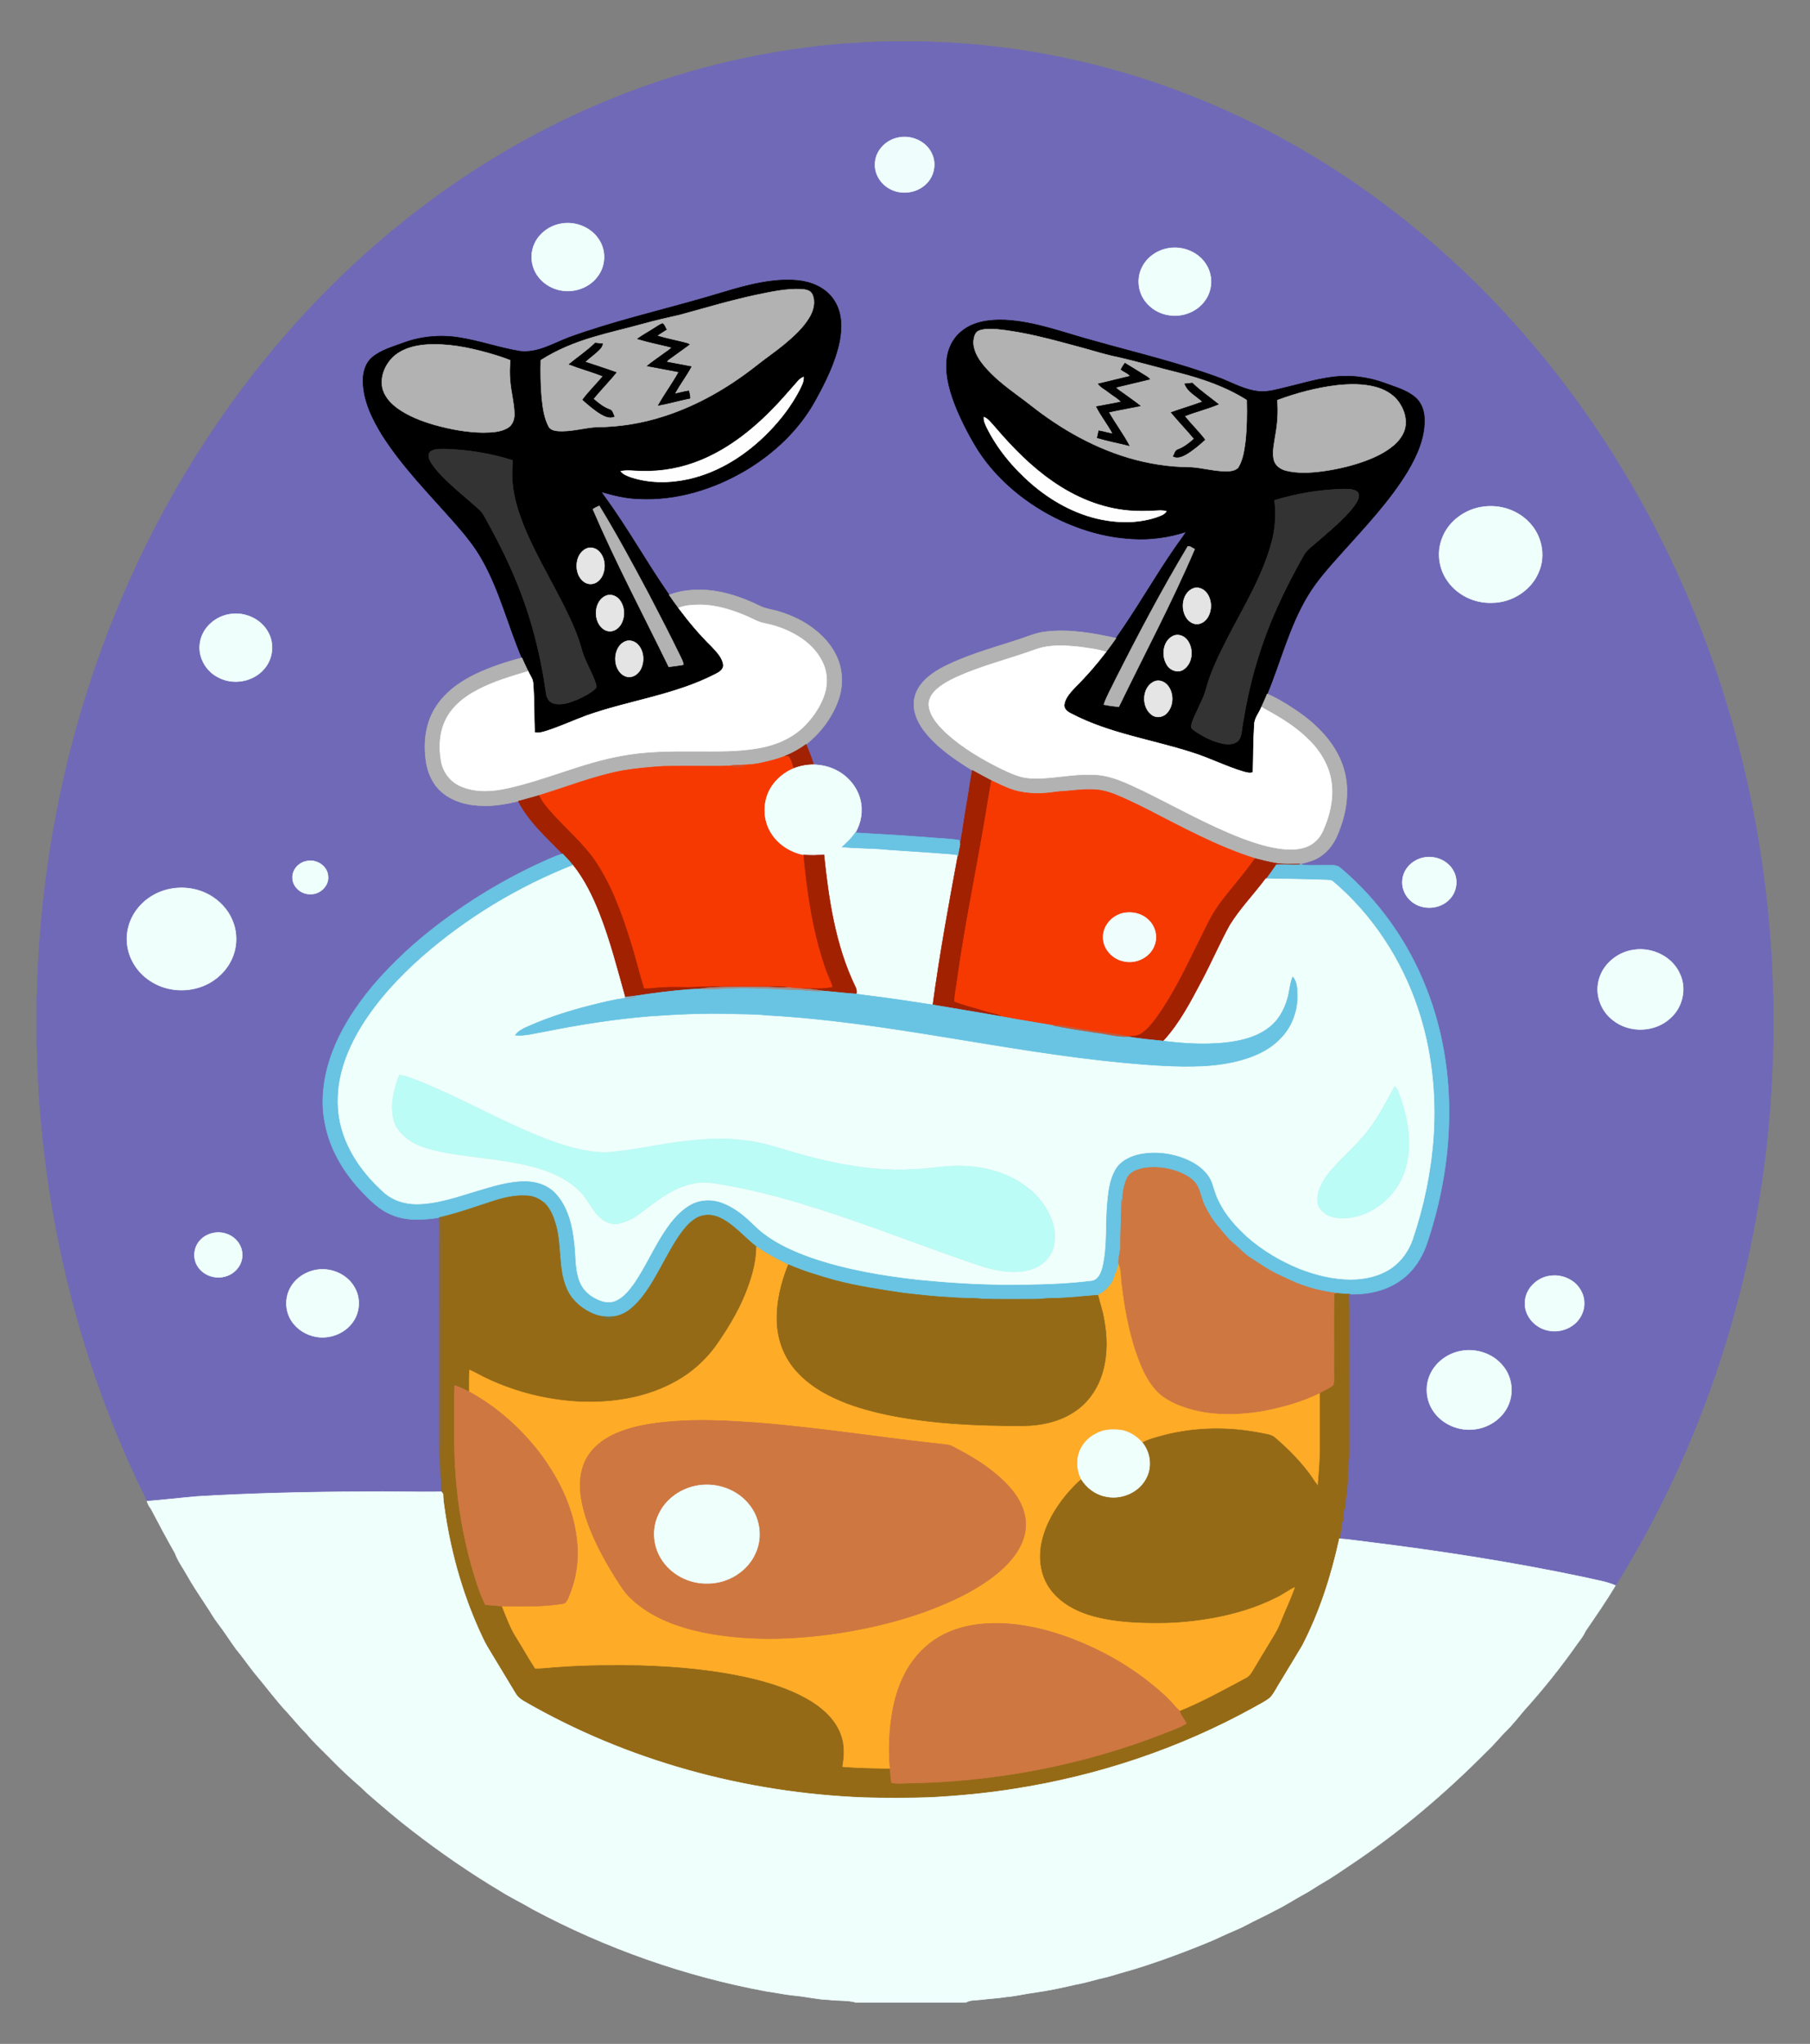 <?xml version="1.0" encoding="utf-8"?>

<!DOCTYPE svg PUBLIC "-//W3C//DTD SVG 1.1//EN" "http://www.w3.org/Graphics/SVG/1.1/DTD/svg11.dtd">
<svg version="1.1" id="Layer_1" xmlns="http://www.w3.org/2000/svg" xmlns:xlink="http://www.w3.org/1999/xlink" x="0px" y="0px"
	 viewBox="-36 -40.635 1773 2001.27" enable-background="new -36 -40.635 1773 2001.27" xml:space="preserve">
<rect x="-36" y="-40.635" width="1773" height="2001.27" fill="#808080" stroke="none"/>
<g>
	<path fill="#7069B7" stroke="#7069B7" stroke-width="0.494" d="M830.6,0h39.82c12.17,0.92,24.4,0.82,36.56,2.05
		c107.95,7.79,213.89,39.5,309.05,90.93c63.71,34.23,122.66,77.13,175.55,126.42c104.08,96.98,184.24,218.57,236.31,350.73
		c40.26,102,63.94,210.41,70.91,319.81c1.29,16.19,1.28,32.45,2.2,48.65v42.84c-0.8,9.51-0.49,19.07-1.1,28.59
		c-7.48,168.01-54.7,334.66-140.09,479.79c-4.39,7.37-8.67,14.8-13.4,21.96c-9.34-4.08-19.58-5.36-29.41-7.79
		c-71.07-15.08-142.95-26.14-215.03-35.04c-8.66-0.97-17.27-2.41-25.97-2.92c1.54-5.6,2.29-11.4,2.3-17.19
		c0.46,0.1,0.93,0.21,1.42,0.35c0.23-4.71,0.57-9.41,0.62-14.12c0.43,0.94,0.88,1.9,1.35,2.89
		c-0.35-5.5,0.51-10.93,1.49-16.31c0.8-7.87,1.09-15.79,1.28-23.69c0.09-5.01,1.04-9.95,1.03-14.95
		c0.01-28,0.01-56,0.01-84c-0.14-23.86,0.29-47.75-0.26-71.58c0.2-0.23,0.61-0.68,0.81-0.91
		c17.9,0.58,36.59-3.41,51.08-14.37c11.63-8.5,19.72-21.11,24.44-34.58c13.29-39.46,21.18-80.89,21.8-122.57
		c0.85-43.04-6.05-86.42-21.74-126.58c-17.62-46.03-47-87.53-84.69-119.31c-4.13-3.58-9.96-2.27-14.95-2.49
		c-8.48-0.21-17.09,0.83-25.44-1.09l0.85-0.19c6.83-1.61,13.84-3.23,19.73-7.25c8.43-5.38,14.26-13.98,17.79-23.2
		c7.25-17.51,10.69-37.02,7.05-55.8c-3.44-17.65-13.35-33.5-26.08-45.97c-9.2-9.38-20.02-16.94-31.09-23.92
		c-6.35-3.73-12.66-7.6-19.53-10.3c13.25-31.98,21.61-66.18,39.58-96.06c9.44-15.72,21.95-29.25,34.1-42.87
		c22.61-25.25,46.24-50.02,63.9-79.13c9.11-15.4,16.86-32.59,16.46-50.84c-0.08-8.14-2.91-16.64-9.41-21.88
		c-8.49-6.99-19.36-9.85-29.46-13.64c-16.99-6.27-35.5-8.35-53.42-5.62c-15.27,2.09-30.04,6.66-45.01,10.19
		c-8.45,1.94-17.01,4.57-25.78,3.48c-12.55-1.52-23.86-7.54-35.38-12.31c-41-15.4-83.76-25.35-125.85-37.22
		c-28.74-7.72-56.99-18.9-87.02-20.29c-14.61-0.49-30.5,1.44-42.13,11.13c-8.77,7.03-13.91,18.02-14.54,29.17
		c-1.17,16.2,3.82,32.05,9.86,46.87c6.06,14.33,13.29,28.18,21.59,41.34c17.91,27.15,43.6,48.66,72.29,63.7
		c24.11,12.46,50.71,20.64,77.91,22.05c17.91,1.19,35.95-1.38,53-6.9c-3.41,5.46-7.47,10.47-11.07,15.8
		c-20.02,28.95-37.29,59.71-57.69,88.4c-22.32-4.93-45.34-9.08-68.25-6.44c-10.6,0.99-20.25,5.75-30.34,8.75
		c-24.89,8.09-50.45,15.01-73.61,27.5c-10.95,6.22-21.98,15.16-24.99,28c-2.76,11.42,1.97,23.13,8.71,32.24
		c12.57,16.67,30.2,28.45,47.71,39.34c-2.07,10.1-3.19,20.36-5.05,30.5c-2.59,13.94-4.16,28.06-6.97,41.97
		c-0.18-1.34-0.38-2.68-0.58-4c-9.59-1.76-19.39-1.69-29.07-2.69c-24.3-1.87-48.63-3.29-72.96-4.67c5.69-9.67,7.66-21.5,4.9-32.42
		c-3.07-12.12-11.68-22.54-22.68-28.35c-7.03-3.83-15.03-5.66-22.99-5.88c-2.01-6.81-4.73-13.36-7.38-19.93
		c13.69-10.84,24.67-25.26,30.94-41.59c4.64-11.95,5.4-25.45,1.55-37.72c-4.12-13.25-13.18-24.55-24.04-32.97
		c-10.14-8.13-22.1-13.73-34.45-17.59c-6.16-1.97-12.77-2.48-18.65-5.3c-18.66-9.17-39.01-16.08-60-16.11
		c-9.99,0.1-20.16,1.24-29.47,5.06c-22.13-31.68-40.77-65.68-63.7-96.82c-0.97-1.37-1.9-2.76-2.81-4.15
		c12.04,3.45,24.33,6.49,36.93,6.79c36.77,1.83,73.3-9.46,104.74-28.08c27.74-16.63,52.18-39.65,67.84-68.15
		c10.1-18.31,19.6-37.35,23.86-57.98c2.47-13.05,2.49-27.56-4.77-39.18c-6.57-11.07-18.81-17.57-31.2-19.73
		c-13.69-2.29-27.7-0.96-41.27,1.46c-19.3,3.55-37.89,9.95-56.74,15.29c-43.91,12.59-88.55,22.88-131.53,38.53
		c-15.11,5.82-30.07,15.06-46.88,13.43c-20.74-3.29-40.64-10.56-61.42-13.66c-17.91-2.71-36.47-0.91-53.47,5.39
		c-10.32,3.88-21.43,6.78-30.13,13.88c-7.07,5.74-9.61,15.24-9.33,24.02c0.33,18.81,8.86,36.18,18.45,51.92
		c19.84,31.34,46.1,57.79,70.52,85.48c10.4,11.81,20.6,23.99,28.18,37.86c16.82,30.01,25.05,63.73,38.43,95.24
		c-15.39,3.95-30.56,8.98-44.94,15.74c-15.72,7.51-30.63,18.1-39.89,33.15c-9.5,15.22-11.73,33.99-9.18,51.51
		c1.38,11.32,6.1,22.49,14.65,30.26c11.35,10.3,27.14,14.13,42.15,14.15c11.39,0.35,22.63-1.91,33.68-4.44
		c10.44,20.24,27.79,35.47,43.44,51.55c-9.05,2.58-17.44,6.94-26,10.76c-32.77,15.45-63.97,34.24-92.88,56.08
		c-24.59,18.4-47.42,39.26-67.32,62.67c-17.15,20.62-32.05,43.54-40.93,68.97c-7.02,20.71-10.17,43.23-5.76,64.84
		c4.66,25.93,18.82,49.31,36.88,68.15c8.23,8.58,16.99,17.24,28.21,21.76c14.68,6.46,31.22,5.3,46.69,2.96
		c0.76,9.78,0.14,19.6,0.32,29.39c0.01,67.34-0.01,134.68,0.02,202.02c0.48,12.34,2,24.65,2.02,37.02
		c-25.45,0.46-50.92-0.55-76.38-0.1c-54.27,0.18-108.55,1.45-162.73,4.64c-16.47,1.43-32.89,3.34-49.36,4.69
		c-2.48-6.64-5.98-12.84-8.91-19.28c-60.24-127.75-93.18-267.97-98.32-409.02c-0.18-6.52-0.14-13.05-0.69-19.55v-44.85
		c0.54-5.83,0.56-11.69,0.7-17.54c4.7-128.19,32.29-255.67,82.55-373.76c40.12-94.32,94.62-182.67,162.17-259.82
		C322.45,197.3,416.81,123.8,522.84,73.81c73.51-34.72,152.47-58.02,233.18-68C780.75,2.46,805.69,1.14,830.6,0 M842.36,94.45
		c-11.49,2.8-21.19,13.41-21.2,25.51c-0.48,9.56,5.18,18.76,13.27,23.6c11.18,6.91,26.83,5.32,36.35-3.78
		c8.05-7.27,10.72-19.8,6.13-29.67C871.32,97.25,855.63,90.85,842.36,94.45 M513.36,178.44c-10.65,1.93-20.47,8.81-25.3,18.59
		c-4.13,8.19-4.38,18.2-0.67,26.58c4.5,10.46,14.67,17.99,25.78,20.01c13.48,2.67,28.46-2.66,36.46-14.01
		c7.3-9.7,8.13-23.73,1.92-34.18C544.18,182.33,527.93,175.62,513.36,178.44 M1108.38,202.48c-10.95,1.86-21.13,8.95-25.88,19.1
		c-4.55,9.26-3.97,20.78,1.29,29.63c5.49,9.28,15.5,15.62,26.19,16.84c13,1.82,26.95-3.73,34.49-14.62
		c7.05-9.67,7.74-23.37,1.79-33.73C1139.01,206.55,1122.95,199.86,1108.38,202.48 M1417.39,455.49
		c-17.81,2.09-34.54,14.08-40.8,31.1c-5.13,13.15-3.32,28.63,4.5,40.35c9.37,14.52,26.71,23.13,43.9,22.6
		c19.78,0.1,39.45-12.25,46.6-30.93c6.51-15.74,2.48-34.81-9.13-47.09C1451.27,459.18,1433.82,453.28,1417.39,455.49
		 M189.44,560.68c-14.13,1.98-26.99,13.02-29.38,27.37c-2.65,13.74,5.17,28.23,17.55,34.41c14.68,8.11,34.69,4.51,45.39-8.46
		c8.19-9.47,9.88-23.94,3.96-34.99C220.12,565.64,204.11,558.3,189.44,560.68 M1357.32,799.37
		c-9.71,2.31-18.15,10.51-19.4,20.6c-1.34,8.34,2.38,17,8.97,22.17c10.53,8.7,27.6,7.7,36.96-2.29
		c7.04-7.09,8.77-18.82,3.93-27.58C1382.2,801.57,1368.82,796.39,1357.32,799.37 M264.38,802.52
		c-7.71,1.31-14.3,8.47-13.82,16.49c0.07,8.95,8.72,16.15,17.44,15.8c9.42,0.43,18.55-8.18,17.32-17.84
		C284.56,807.06,273.76,800.36,264.38,802.52 M132.39,829.46c-13.02,2.12-25.31,9.04-33.5,19.43c-7.61,9.48-11.56,21.91-10.41,34.05
		c1.31,14.94,10.13,28.82,22.71,36.87c13.47,8.96,30.93,11.28,46.41,6.81c13.83-3.89,26.09-13.55,32.57-26.44
		c5.69-11.03,6.71-24.34,2.78-36.11c-3.48-10.87-11.08-20.18-20.57-26.41C160.72,829.97,146.11,827.14,132.39,829.46
		 M1564.35,889.43c-16.15,2.14-30.89,14.44-34.43,30.57c-3.42,14.29,2.74,29.97,14.51,38.59c16.23,12.7,41.49,11.56,56.3-2.85
		c11.67-10.59,15.61-28.86,8.64-43.11C1601.86,895.86,1582.2,886.58,1564.35,889.43 M174.33,1166.41
		c-5.69,0.84-11.17,3.58-14.87,8.04c-6.03,6.93-6.72,17.98-1.38,25.5c5.94,8.73,17.85,12.29,27.73,8.84
		c8.15-2.58,14.74-10.1,15.39-18.75c0.82-7.44-2.94-14.98-8.98-19.27C187.13,1167.05,180.56,1165.48,174.33,1166.41
		 M274.44,1202.65c-10.96,1.68-21.32,8.38-26.41,18.38c-5.1,9.77-4.58,22.25,1.44,31.51c5.33,8.38,14.44,14.02,24.16,15.72
		c13.72,2.45,28.78-3.47,36.5-15.21c6.14-9.12,7.01-21.48,2.1-31.33C305.65,1207.91,289.34,1200.28,274.44,1202.65
		 M1482.42,1208.61c-12.96,1.6-24.58,12.97-24.59,26.36c-0.58,12.34,8.94,23.48,20.57,26.61
		c10.74,3.16,23.14-0.16,30.65-8.52c4.09-4.67,6.79-10.75,6.77-17.03c0.31-8.04-3.69-15.89-9.82-20.95
		C1499.46,1209.82,1490.73,1207.35,1482.42,1208.61 M1394.32,1282.35c-12.8,2.55-24.42,11.27-29.62,23.35
		c-4.59,10.44-3.85,22.97,1.82,32.86c7.78,13.72,23.92,21.67,39.52,20.48c15.1-0.83,29.76-10.22,35.63-24.34
		c5.26-12.14,3.28-27.04-5.03-37.33C1426.92,1284.77,1409.76,1279.1,1394.32,1282.35z"/>
	<path fill="#EFFEFC" stroke="#EFFEFC" stroke-width="0.494" d="M842.36,94.45c13.27-3.6,28.96,2.8,34.55,15.66
		c4.59,9.87,1.92,22.4-6.13,29.67c-9.52,9.1-25.17,10.69-36.35,3.78c-8.09-4.84-13.75-14.04-13.27-23.6
		C821.17,107.86,830.87,97.25,842.36,94.45z"/>
	<path fill="#EFFFFC" stroke="#EFFFFC" stroke-width="0.494" d="M513.36,178.44c14.57-2.82,30.82,3.89,38.19,16.99
		c6.21,10.45,5.38,24.48-1.92,34.18c-8,11.35-22.98,16.68-36.46,14.01c-11.11-2.02-21.28-9.55-25.78-20.01
		c-3.71-8.38-3.46-18.39,0.67-26.58C492.89,187.25,502.71,180.37,513.36,178.44z"/>
	<path fill="#EFFFFC" stroke="#EFFFFC" stroke-width="0.494" d="M1108.38,202.48c14.57-2.62,30.63,4.07,37.88,17.22
		c5.95,10.36,5.26,24.06-1.79,33.73c-7.54,10.89-21.49,16.44-34.49,14.62c-10.69-1.22-20.7-7.56-26.19-16.84
		c-5.26-8.85-5.84-20.37-1.29-29.63C1087.25,211.43,1097.43,204.34,1108.38,202.48z"/>
	<path stroke="#000000" stroke-width="0.494" d="M709.15,236.12c13.57-2.42,27.58-3.75,41.27-1.46
		c12.39,2.16,24.63,8.66,31.2,19.73c7.26,11.62,7.24,26.13,4.77,39.18c-4.26,20.63-13.76,39.67-23.86,57.98
		c-15.66,28.5-40.1,51.52-67.84,68.15c-31.44,18.62-67.97,29.91-104.74,28.08c-12.6-0.3-24.89-3.34-36.93-6.79
		c0.91,1.39,1.84,2.78,2.81,4.15c22.93,31.14,41.57,65.14,63.7,96.82c3,4.27,6.02,8.53,9.15,12.71c9.85,13.2,20.43,25.89,32.23,37.4
		c4.73,5.25,10.48,10.61,11.59,17.94c0.67,5.27-4.65,7.91-8.58,9.87c-39.27,20.04-83.68,25.45-124.93,39.98
		c-13.37,4.91-26.31,10.97-39.91,15.28c-3.67,1.08-7.54,2.42-11.4,1.45c-0.6-16.2-0.18-32.44-1.54-48.61
		c-0.29-4.23-3.21-7.58-4.82-11.34c-2.13-4.33-4.16-8.72-6.09-13.14c-13.38-31.51-21.61-65.23-38.43-95.24
		c-7.58-13.87-17.78-26.05-28.18-37.86c-24.42-27.69-50.68-54.14-70.52-85.48c-9.59-15.74-18.12-33.11-18.45-51.92
		c-0.28-8.78,2.26-18.28,9.33-24.02c8.7-7.1,19.81-10,30.13-13.88c17-6.3,35.56-8.1,53.47-5.39c20.78,3.1,40.68,10.37,61.42,13.66
		c16.81,1.63,31.77-7.61,46.88-13.43c42.98-15.65,87.62-25.94,131.53-38.53C671.26,246.07,689.85,239.67,709.15,236.12
		 M704.36,248.22c-25.18,5.42-49.87,12.8-74.7,19.59c-11.75,2.65-23.5,5.26-35.1,8.51c-16.55,4.62-33.34,8.32-49.8,13.28
		c-17.85,5.28-35.28,12.42-51.01,22.47c-0.28,12.41-0.13,24.85,0.98,37.22c1,9.34,2.22,18.96,6.57,27.42
		c1.55,3.29,5.37,4.29,8.69,4.63c12.82,1.07,25.3-2.95,37.98-3.84c22.66-0.04,45.29-3.74,66.82-10.76
		c32.7-10.54,62.83-28.04,89.76-49.21c8.9-7.15,18.42-13.49,27.21-20.77c9.46-7.81,18.78-16.21,25.14-26.83
		c3.95-6.65,6.18-15.23,2.7-22.55c-1.87-3.92-6.78-4.56-10.63-4.85C733.89,241.83,719.03,245.2,704.36,248.22 M348.5,309.51
		c-7.32,7.43-11.84,18.27-10.05,28.75c1.68,8.87,8.16,15.89,15.26,21.02c10.8,7.7,23.4,12.43,36.06,16.12
		c15.37,4.27,31.23,7.27,47.23,7.48c8.22-0.13,17.03-0.25,24.32-4.55c4.91-2.89,6.82-8.88,6.49-14.31
		c-0.27-10.69-3.31-21.07-4.1-31.72c-0.68-6.7-0.42-13.45,0.07-20.16c-7.34-3.02-14.98-5.23-22.6-7.43
		c-19.2-5.33-39.14-9.14-59.14-7.92C370.01,297.61,357.37,300.88,348.5,309.51 M745.6,332.57c-6.63,7.39-13.01,15-19.8,22.24
		c-21.46,22.88-46.37,43.37-75.65,55.33c-18.05,7.41-37.63,11.08-57.15,10.52c-6.97,0.1-14-1.25-20.92,0.08
		c2.47,3.23,6.4,4.6,10.1,5.9c18.14,5.97,37.9,5.82,56.42,1.7c30.2-6.75,57.09-24.28,78.46-46.28
		c11.84-12.12,22.23-25.77,30.08-40.82c1.9-4.02,4.34-8.11,3.99-12.73C749,329.44,747.1,330.8,745.6,332.57 M386.16,401.19
		c-2.7,1.74-2.53,5.5-1.36,8.12c2.18,4.79,5.56,8.91,9.02,12.81c12.02,13.06,26.06,23.98,39.29,35.74c2.54,2.26,4.37,5.15,6.01,8.09
		c10.99,19.8,21.37,39.96,30.02,60.9c14.88,35.49,24.47,73.07,29.8,111.15c0.45,4.25,2.76,8.71,7.14,9.96
		c8.09,2.46,16.49-0.89,23.95-3.91c5.9-2.83,11.99-5.67,16.85-10.14c1.8-1.31,1.09-3.73,0.62-5.51
		c-3.54-10.6-9.66-20.15-13.07-30.79c-2.09-7.63-4.51-15.17-7.61-22.45c-14.7-34.93-36-66.67-50.14-101.86
		c-6.05-15.41-10.93-31.63-11.05-48.32c-0.14-4.98,0.64-9.93,0.43-14.9c-21.67-6.79-44.34-10.46-67.04-11.03
		C394.7,399.13,389.97,398.83,386.16,401.19 M544.76,457.96c22.52,52.48,49.34,102.97,74.32,154.3c4.82-0.45,9.61-1.21,14.38-2.05
		c-0.32-3.07-1.9-5.77-3.19-8.5c-9.98-20.51-20.46-40.77-31.02-60.99c-15.44-29.02-31.09-57.97-48.21-86.04
		C548.85,455.59,546.72,456.64,544.76,457.96 M538.41,496.52c-8.55,3.94-11.12,15.08-8.52,23.51c1.6,5.79,6.69,11.47,13.14,11.1
		c5.2-0.11,9.35-4.27,11.32-8.79c3.13-7.29,2.31-16.57-3.11-22.57C548.14,496.24,542.82,494.51,538.41,496.52 M558.35,542.42
		c-8.7,3.02-11.93,13.93-9.91,22.23c1.22,5.79,5.36,11.69,11.55,12.65c5.15,0.84,9.96-2.58,12.39-6.9
		c4.05-7.17,3.7-16.82-1.32-23.42C568.21,543.13,563.04,540.89,558.35,542.42 M576.37,587.47c-7.33,3.21-10.36,12.11-9.44,19.6
		c0.64,6.4,4.55,13.28,11.18,14.88c5.59,1.36,11.03-2.52,13.49-7.34c3.78-7.42,3.21-17.4-2.43-23.75
		C586.1,587.3,580.8,585.52,576.37,587.47z"/>
	<path fill="#B2B2B2" stroke="#B2B2B2" stroke-width="0.494" d="M704.36,248.22c14.67-3.02,29.53-6.39,44.61-5.69
		c3.85,0.29,8.76,0.93,10.63,4.85c3.48,7.32,1.25,15.9-2.7,22.55c-6.36,10.62-15.68,19.02-25.14,26.83
		c-8.79,7.28-18.31,13.62-27.21,20.77c-26.93,21.17-57.06,38.67-89.76,49.21c-21.53,7.02-44.16,10.72-66.82,10.76
		c-12.68,0.89-25.16,4.91-37.98,3.84c-3.32-0.34-7.14-1.34-8.69-4.63c-4.35-8.46-5.57-18.08-6.57-27.42
		c-1.11-12.37-1.26-24.81-0.98-37.22c15.73-10.05,33.16-17.19,51.01-22.47c16.46-4.96,33.25-8.66,49.8-13.28
		c11.6-3.25,23.35-5.86,35.1-8.51C654.49,261.02,679.18,253.64,704.36,248.22 M604.2,281.19c-5.19,3.38-10.69,6.29-15.69,9.95
		c11.01,3.36,22.37,5.5,33.53,8.38c-2.21,2.72-5.45,4.26-8.15,6.41c-5.26,3.96-10.82,7.53-15.88,11.75
		c10.32,2.02,20.66,3.94,30.99,5.88c-6.18,11.22-13.93,21.53-20.16,32.73c10.43-1.91,20.64-4.87,31.03-6.97
		c0.09-2.47-0.59-4.85-1.16-7.22c-4.7,0.59-9.2,2.15-13.86,2.89c4.85-9.2,11.36-17.44,16.22-26.64c-8.1-1.56-16.2-3.01-24.28-4.61
		c0.67-0.95,1.39-1.89,2.38-2.53c6.72-4.8,13.43-9.63,20.09-14.51c-0.32-0.21-0.97-0.62-1.3-0.83c-10.05-2.93-20.48-4.53-30.43-7.79
		c2.97-2.19,6.22-3.98,9.27-6.06c-1.28-1.9-1.83-4.74-3.9-5.85C609.74,277.34,607.1,279.53,604.2,281.19 M547.02,295.28
		c-7.86,7.71-17.09,13.79-25.54,20.8c10.94,4.23,22.29,7.31,33.21,11.59c-6.43,7.88-13.9,14.94-19.91,23.14
		c5.78,5.08,11.61,10.2,18.26,14.13c3.74,2.14,8.36,4.14,12.62,2.22c-1.28-2.45-1.66-6.14-4.81-6.86
		c-5.95-2.19-10.92-6.27-15.65-10.37c7.13-8.91,15.33-16.93,22.41-25.88c-10.11-3.69-20.41-6.84-30.58-10.34
		c4.94-4.63,10.76-8.31,15.25-13.44c1.1-1.19,1.55-2.78,2.08-4.27C551.91,295.76,549.46,295.62,547.02,295.28z"/>
	<path stroke="#000000" stroke-width="0.494" d="M905.85,283.83c11.63-9.69,27.52-11.62,42.13-11.13
		c30.03,1.39,58.28,12.57,87.02,20.29c42.09,11.87,84.85,21.82,125.85,37.22c11.52,4.77,22.83,10.79,35.38,12.31
		c8.77,1.09,17.33-1.54,25.78-3.48c14.97-3.53,29.74-8.1,45.01-10.19c17.92-2.73,36.43-0.65,53.42,5.62
		c10.1,3.79,20.97,6.65,29.46,13.64c6.5,5.24,9.33,13.74,9.41,21.88c0.4,18.25-7.35,35.44-16.46,50.84
		c-17.66,29.11-41.29,53.88-63.9,79.13c-12.15,13.62-24.66,27.15-34.1,42.87c-17.97,29.88-26.33,64.08-39.58,96.06
		c-1.81,4.32-3.64,8.63-5.62,12.87c-2.34,5.83-7.01,10.93-7,17.5c-1,15.42-0.87,30.89-1.33,46.34
		c-3.07,1.25-6.32,0.11-9.35-0.64c-17.15-5.14-33.16-13.39-50.25-18.71c-39.31-12.7-81.11-18.61-118.06-37.93
		c-3.64-1.72-7.96-4.66-7.16-9.32c1.15-7.03,6.59-12.25,11.17-17.32c10.73-10.55,20.56-21.99,29.69-33.94
		c3.4-4.41,6.65-8.92,9.84-13.48c20.4-28.69,37.67-59.45,57.69-88.4c3.6-5.33,7.66-10.34,11.07-15.8
		c-17.05,5.52-35.09,8.09-53,6.9c-27.2-1.41-53.8-9.59-77.91-22.05c-28.69-15.04-54.38-36.55-72.29-63.7
		c-8.3-13.16-15.53-27.01-21.59-41.34c-6.04-14.82-11.03-30.67-9.86-46.87C891.94,301.85,897.08,290.86,905.85,283.83
		 M923.03,283.12c-3.92,1.51-4.88,6.14-5.33,9.85c-0.6,8.9,4.28,16.98,9.63,23.69c9.46,11.59,21.43,20.77,33.37,29.65
		c9.68,6.92,18.75,14.67,28.56,21.43c32.62,23.01,69.86,40.39,109.55,46.43c10.63,1.67,21.39,2.47,32.15,2.5
		c10.39,0.7,20.52,3.58,30.95,3.99c5.07,0.06,11.39,0.56,15.07-3.65c4.53-7.57,5.75-16.54,6.92-25.14
		c1.44-13.52,1.67-27.15,1.29-40.74c-20.4-12.92-43.48-20.8-66.75-26.76c-19.88-4.91-39.55-10.67-59.51-15.26
		c-12.1-2.31-23.79-6.23-35.68-9.39c-27.41-7.37-54.92-15.27-83.27-17.97C934.33,281.48,928.42,281.11,923.03,283.12
		 M1273.44,336.65c-19.91,2.38-39.43,7.58-58.2,14.56c1.04,11.48,0.17,23.02-1.89,34.34c-1.16,7.84-3.21,15.87-1.6,23.79
		c1.27,5.78,6.64,9.55,12.14,10.84c11.13,2.72,22.76,2.16,34.05,0.77c13.53-1.71,26.9-4.71,39.82-9.07
		c11.46-3.96,22.84-9.03,32.05-17.07c5.95-5.28,10.92-12.54,11.06-20.75c0.44-7.6-2.47-15.03-6.78-21.17
		c-5.47-7.62-14.16-12.38-23.1-14.69C1298.74,335.07,1285.92,335.3,1273.44,336.65 M927.81,367.75
		c-0.36,3.51,1.23,6.73,2.64,9.83c10.33,21.03,25.64,39.36,43.18,54.77c19.79,17.27,43.53,30.54,69.44,35.75
		c17.44,3.48,35.89,3.44,52.93-2.03c3.78-1.44,8.19-2.46,10.6-6.03c-3.7-1.22-7.6-0.73-11.4-0.55
		c-8.36,0.51-16.76,0.55-25.11-0.12c-27.3-2.24-53.27-13.26-75.53-28.9c-21.01-14.61-39.04-33.03-55.6-52.43
		C935.43,374.45,932.67,369.7,927.81,367.75 M1212.52,449.22c1.66,13.82,0.78,27.93-2.95,41.36
		c-8.79,32.75-26.75,61.87-42.16,91.77c-8.68,17-17.46,34.21-22.31,52.78c-2.03,7.41-5.9,14.11-8.93,21.13
		c-1.93,4.5-4.54,8.85-5.21,13.78c-0.6,2.57,2.06,3.95,3.77,5.25c8.64,5.71,18.12,10.66,28.44,12.38
		c4.81,0.69,10.67,0.57,14.05-3.49c3.34-4.26,2.98-10.03,3.97-15.09c3.4-20.6,7.63-41.11,13.75-61.09
		c10.84-37.04,27.43-72.15,46.5-105.62c2.11-3.75,5.58-6.4,8.79-9.15c12.32-10.65,25.03-20.96,35.92-33.13
		c3.07-3.64,6.25-7.34,8.09-11.78c1.07-2.62,1.3-6.44-1.55-8.02c-4.47-2.53-9.84-2.07-14.77-2
		C1255.77,439.02,1233.72,442.79,1212.52,449.22 M1127.5,494.41c-25.54,42.62-48.74,86.61-71.15,130.94
		c-3.72,7.94-8.27,15.55-11.08,23.89c4.83,1.05,9.74,1.7,14.66,2.16c24.92-51.37,51.84-101.82,74.31-154.33
		C1132.07,496.15,1129.93,493.89,1127.5,494.41 M1132.44,535.65c-7.9,3.46-10.86,13.39-9.21,21.33
		c1.09,6.04,5.28,12.32,11.74,13.29c4.86,0.75,9.5-2.27,11.96-6.3c4.47-7.18,4.2-17.21-0.9-23.99
		C1143.01,535.88,1137.28,533.52,1132.44,535.65 M1114.38,581.55c-10.77,3.91-13.08,18.75-7.84,27.89
		c2.86,5.88,10.67,9.31,16.53,5.61c8.98-5.77,10.29-19.27,4.71-27.84C1125.04,582.8,1119.54,579.94,1114.38,581.55
		 M1095.34,626.4c-13.33,5.19-13.84,26.97-1.68,33.8c4.55,2.38,10.34,0.89,13.64-2.89c6.35-7.17,6.61-18.86,0.8-26.42
		C1105.21,627.1,1100.01,624.72,1095.34,626.4z"/>
	<path fill="#010101" stroke="#010101" stroke-width="0.494" d="M604.2,281.19c2.9-1.66,5.54-3.85,8.7-5.02
		c2.07,1.11,2.62,3.95,3.9,5.85c-3.05,2.08-6.3,3.87-9.27,6.06c9.95,3.26,20.38,4.86,30.43,7.79c0.33,0.21,0.98,0.62,1.3,0.83
		c-6.66,4.88-13.37,9.71-20.09,14.51c-0.99,0.64-1.71,1.58-2.38,2.53c8.08,1.6,16.18,3.05,24.28,4.61
		c-4.86,9.2-11.37,17.44-16.22,26.64c4.66-0.74,9.16-2.3,13.86-2.89c0.57,2.37,1.25,4.75,1.16,7.22c-10.39,2.1-20.6,5.06-31.03,6.97
		c6.23-11.2,13.98-21.51,20.16-32.73c-10.33-1.94-20.67-3.86-30.99-5.88c5.06-4.22,10.62-7.79,15.88-11.75
		c2.7-2.15,5.94-3.69,8.15-6.41c-11.16-2.88-22.52-5.02-33.53-8.38C593.51,287.48,599.01,284.57,604.2,281.19z"/>
	<path fill="#B2B2B2" stroke="#B2B2B2" stroke-width="0.494" d="M923.03,283.12c5.39-2.01,11.3-1.64,16.95-1.37
		c28.35,2.7,55.86,10.6,83.27,17.97c11.89,3.16,23.58,7.08,35.68,9.39c19.96,4.59,39.63,10.35,59.51,15.26
		c23.27,5.96,46.35,13.84,66.75,26.76c0.38,13.59,0.15,27.22-1.29,40.74c-1.17,8.6-2.39,17.57-6.92,25.14
		c-3.68,4.21-10,3.71-15.07,3.65c-10.43-0.41-20.56-3.29-30.95-3.99c-10.76-0.03-21.52-0.83-32.15-2.5
		c-39.69-6.04-76.93-23.42-109.55-46.43c-9.81-6.76-18.88-14.51-28.56-21.43c-11.94-8.88-23.91-18.06-33.37-29.65
		c-5.35-6.71-10.23-14.79-9.63-23.69C918.15,289.26,919.11,284.63,923.03,283.12 M1062.07,321.1
		c2.81,2.49,6.88,3.43,9.1,6.57c-10.44,2.6-20.94,4.93-31.37,7.56c2.74,3.62,7.13,5.53,10.6,8.41
		c3.85,3.16,8.58,5.36,11.82,9.22c-8.03,1.78-16.17,3.02-24.23,4.63c4.66,9.29,11.3,17.47,16.17,26.66
		c-4.68-0.71-9.18-2.24-13.85-2.98c-0.56,2.28-1.06,4.58-1.49,6.89c10.29,3.01,20.86,5.03,31.26,7.64
		c-5.96-11.33-13.82-21.58-20.09-32.75c10.27-2.3,20.66-4.03,30.97-6.15c-5.34-4.3-11.05-8.1-16.55-12.18
		c-2.52-1.94-5.47-3.41-7.44-5.96c11.09-2.62,22.19-5.26,33.26-7.99c-1.63-2.11-4.09-3.26-6.28-4.64
		c-6.03-3.62-11.91-7.48-17.98-11.04C1064.42,316.86,1063.23,318.98,1062.07,321.1 M1124.59,335.21
		c2.93,8.06,11.55,11.87,17.4,17.57c-10.16,3.75-20.57,6.79-30.77,10.44c7.29,8.8,15.27,17,22.56,25.81
		c-4.76,4.28-9.92,8.35-15.97,10.6c-2.81,0.9-3.19,4.33-4.54,6.55c3.94,2.07,8.53,0.2,12.12-1.77
		c6.89-3.97,12.95-9.21,18.84-14.51c-6.17-8.08-13.54-15.19-19.93-23.11c10.88-4.34,22.36-7.08,33.16-11.6
		c-8.5-6.94-17.69-13.05-25.53-20.78C1129.49,334.82,1127.03,334.98,1124.59,335.21z"/>
	<path fill="#010101" stroke="#010101" stroke-width="0.494" d="M547.02,295.28c2.44,0.34,4.89,0.48,7.34,0.72
		c-0.53,1.49-0.98,3.08-2.08,4.27c-4.49,5.13-10.31,8.81-15.25,13.44c10.17,3.5,20.47,6.65,30.58,10.34
		c-7.08,8.95-15.28,16.97-22.41,25.88c4.73,4.1,9.7,8.18,15.65,10.37c3.15,0.72,3.53,4.41,4.81,6.86
		c-4.26,1.92-8.88-0.08-12.62-2.22c-6.65-3.93-12.48-9.05-18.26-14.13c6.01-8.2,13.48-15.26,19.91-23.14
		c-10.92-4.28-22.27-7.36-33.21-11.59C529.93,309.07,539.16,302.99,547.02,295.28z"/>
	<path fill="#B2B2B2" stroke="#B2B2B2" stroke-width="0.494" d="M348.5,309.51c8.87-8.63,21.51-11.9,33.54-12.72
		c20-1.22,39.94,2.59,59.14,7.92c7.62,2.2,15.26,4.41,22.6,7.43c-0.49,6.71-0.75,13.46-0.07,20.16c0.79,10.65,3.83,21.03,4.1,31.72
		c0.33,5.43-1.58,11.42-6.49,14.31c-7.29,4.3-16.1,4.42-24.32,4.55c-16-0.21-31.86-3.21-47.23-7.48
		c-12.66-3.69-25.26-8.42-36.06-16.12c-7.1-5.13-13.58-12.15-15.26-21.02C336.66,327.78,341.18,316.94,348.5,309.51z"/>
	<path fill="#010101" stroke="#010101" stroke-width="0.494" d="M1062.07,321.1c1.16-2.12,2.35-4.24,3.9-6.11
		c6.07,3.56,11.95,7.42,17.98,11.04c2.19,1.38,4.65,2.53,6.28,4.64c-11.07,2.73-22.17,5.37-33.26,7.99
		c1.97,2.55,4.92,4.02,7.44,5.96c5.5,4.08,11.21,7.88,16.55,12.18c-10.31,2.12-20.7,3.85-30.97,6.15
		c6.27,11.17,14.13,21.42,20.09,32.75c-10.4-2.61-20.97-4.63-31.26-7.64c0.43-2.31,0.93-4.61,1.49-6.89
		c4.67,0.74,9.17,2.27,13.85,2.98c-4.87-9.19-11.51-17.37-16.17-26.66c8.06-1.61,16.2-2.85,24.23-4.63
		c-3.24-3.86-7.97-6.06-11.82-9.22c-3.47-2.88-7.86-4.79-10.6-8.41c10.43-2.63,20.93-4.96,31.37-7.56
		C1068.95,324.53,1064.88,323.59,1062.07,321.1z"/>
	<path fill="#FEFEFE" stroke="#FEFEFE" stroke-width="0.494" d="M745.6,332.57c1.5-1.77,3.4-3.13,5.53-4.06
		c0.35,4.62-2.09,8.71-3.99,12.73c-7.85,15.05-18.24,28.7-30.08,40.82c-21.37,22-48.26,39.53-78.46,46.28
		c-18.52,4.12-38.28,4.27-56.42-1.7c-3.7-1.3-7.63-2.67-10.1-5.9c6.92-1.33,13.95,0.02,20.92-0.08c19.52,0.56,39.1-3.11,57.15-10.52
		c29.28-11.96,54.19-32.45,75.65-55.33C732.59,347.57,738.97,339.96,745.6,332.57z"/>
	<path fill="#010101" stroke="#010101" stroke-width="0.494" d="M1124.59,335.21c2.44-0.23,4.9-0.39,7.34-0.8
		c7.84,7.73,17.03,13.84,25.53,20.78c-10.8,4.52-22.28,7.26-33.16,11.6c6.39,7.92,13.76,15.03,19.93,23.11
		c-5.89,5.3-11.95,10.54-18.84,14.51c-3.59,1.97-8.18,3.84-12.12,1.77c1.35-2.22,1.73-5.65,4.54-6.55
		c6.05-2.25,11.21-6.32,15.97-10.6c-7.29-8.81-15.27-17.01-22.56-25.81c10.2-3.65,20.61-6.69,30.77-10.44
		C1136.14,347.08,1127.52,343.27,1124.59,335.21z"/>
	<path fill="#B2B2B2" stroke="#B2B2B2" stroke-width="0.494" d="M1273.44,336.65c12.48-1.35,25.3-1.58,37.55,1.55
		c8.94,2.31,17.63,7.07,23.1,14.69c4.31,6.14,7.22,13.57,6.78,21.17c-0.14,8.21-5.11,15.47-11.06,20.75
		c-9.21,8.04-20.59,13.11-32.05,17.07c-12.92,4.36-26.29,7.36-39.82,9.07c-11.29,1.39-22.92,1.95-34.05-0.77
		c-5.5-1.29-10.87-5.06-12.14-10.84c-1.61-7.92,0.44-15.95,1.6-23.79c2.06-11.32,2.93-22.86,1.89-34.34
		C1234.01,344.23,1253.53,339.03,1273.44,336.65z"/>
	<path fill="#FEFEFE" stroke="#FEFEFE" stroke-width="0.494" d="M927.81,367.75c4.86,1.95,7.62,6.7,11.15,10.29
		c16.56,19.4,34.59,37.82,55.6,52.43c22.26,15.64,48.23,26.66,75.53,28.9c8.35,0.67,16.75,0.63,25.11,0.12
		c3.8-0.18,7.7-0.67,11.4,0.55c-2.41,3.57-6.82,4.59-10.6,6.03c-17.04,5.47-35.49,5.51-52.93,2.03
		c-25.91-5.21-49.65-18.48-69.44-35.75c-17.54-15.41-32.85-33.74-43.18-54.77C929.04,374.48,927.45,371.26,927.81,367.75z"/>
	<path fill="#333333" stroke="#333333" stroke-width="0.494" d="M386.16,401.19c3.81-2.36,8.54-2.06,12.86-2.14
		c22.7,0.57,45.37,4.24,67.04,11.03c0.21,4.97-0.57,9.92-0.43,14.9c0.12,16.69,5,32.91,11.05,48.32
		c14.14,35.19,35.44,66.93,50.14,101.86c3.1,7.28,5.52,14.82,7.61,22.45c3.41,10.64,9.53,20.19,13.07,30.79
		c0.47,1.78,1.18,4.2-0.62,5.51c-4.86,4.47-10.95,7.31-16.85,10.14c-7.46,3.02-15.86,6.37-23.95,3.91
		c-4.38-1.25-6.69-5.71-7.14-9.96c-5.33-38.08-14.92-75.66-29.8-111.15c-8.65-20.94-19.03-41.1-30.02-60.9
		c-1.64-2.94-3.47-5.83-6.01-8.09c-13.23-11.76-27.27-22.68-39.29-35.74c-3.46-3.9-6.84-8.02-9.02-12.81
		C383.63,406.69,383.46,402.93,386.16,401.19z"/>
	<path fill="#333333" stroke="#333333" stroke-width="0.494" d="M1212.52,449.22c21.2-6.43,43.25-10.2,65.4-10.92
		c4.93-0.07,10.3-0.53,14.77,2c2.85,1.58,2.62,5.4,1.55,8.02c-1.84,4.44-5.02,8.14-8.09,11.78
		c-10.89,12.17-23.6,22.48-35.92,33.13c-3.21,2.75-6.68,5.4-8.79,9.15c-19.07,33.47-35.66,68.58-46.5,105.62
		c-6.12,19.98-10.35,40.49-13.75,61.09c-0.99,5.06-0.63,10.83-3.97,15.09c-3.38,4.06-9.24,4.18-14.05,3.49
		c-10.32-1.72-19.8-6.67-28.44-12.38c-1.71-1.3-4.37-2.68-3.77-5.25c0.67-4.93,3.28-9.28,5.21-13.78
		c3.03-7.02,6.9-13.72,8.93-21.13c4.85-18.57,13.63-35.78,22.31-52.78c15.41-29.9,33.37-59.02,42.16-91.77
		C1213.3,477.15,1214.18,463.04,1212.52,449.22z"/>
	<path fill="#B2B2B2" stroke="#B2B2B2" stroke-width="0.494" d="M544.76,457.96c1.96-1.32,4.09-2.37,6.28-3.28
		c17.12,28.07,32.77,57.02,48.21,86.04c10.56,20.22,21.04,40.48,31.02,60.99c1.29,2.73,2.87,5.43,3.19,8.5
		c-4.77,0.84-9.56,1.6-14.38,2.05C594.1,560.93,567.28,510.44,544.76,457.96z"/>
	<path fill="#EFFFFC" stroke="#EFFFFC" stroke-width="0.494" d="M1417.39,455.49c16.43-2.21,33.88,3.69,45.07,16.03
		c11.61,12.28,15.64,31.35,9.13,47.09c-7.15,18.68-26.82,31.03-46.6,30.93c-17.19,0.53-34.53-8.08-43.9-22.6
		c-7.82-11.72-9.63-27.2-4.5-40.35C1382.85,469.57,1399.58,457.58,1417.39,455.49z"/>
	<path fill="#B2B2B2" stroke="#B2B2B2" stroke-width="0.494" d="M1127.5,494.41c2.43-0.52,4.57,1.74,6.74,2.66
		c-22.47,52.51-49.39,102.96-74.31,154.33c-4.92-0.46-9.83-1.11-14.66-2.16c2.81-8.34,7.36-15.95,11.08-23.89
		C1078.76,581.02,1101.96,537.03,1127.5,494.41z"/>
	<path fill="#E5E5E5" stroke="#E5E5E5" stroke-width="0.494" d="M538.41,496.52c4.41-2.01,9.73-0.28,12.83,3.25
		c5.42,6,6.24,15.28,3.11,22.57c-1.97,4.52-6.12,8.68-11.32,8.79c-6.45,0.37-11.54-5.31-13.14-11.1
		C527.29,511.6,529.86,500.46,538.41,496.52z"/>
	<path fill="#E4E4E4" stroke="#E4E4E4" stroke-width="0.494" d="M1132.44,535.65c4.84-2.13,10.57,0.23,13.59,4.33
		c5.1,6.78,5.37,16.81,0.9,23.99c-2.46,4.03-7.1,7.05-11.96,6.3c-6.46-0.97-10.65-7.25-11.74-13.29
		C1121.58,549.04,1124.54,539.11,1132.44,535.65z"/>
	<path fill="#B2B2B2" stroke="#B2B2B2" stroke-width="0.494" d="M619.53,541.96c9.31-3.82,19.48-4.96,29.47-5.06
		c20.99,0.03,41.34,6.94,60,16.11c5.88,2.82,12.49,3.33,18.65,5.3c12.35,3.86,24.31,9.46,34.45,17.59
		c10.86,8.42,19.92,19.72,24.04,32.97c3.85,12.27,3.09,25.77-1.55,37.72c-6.27,16.33-17.25,30.75-30.94,41.59
		c-6.39,4.67-13.33,8.57-20.68,11.5c-7.73,3.25-15.95,5.03-24.1,6.88c-8.72,1.92-17.68,1.75-26.53,2.3
		c-8.41,1.07-16.89,0.6-25.34,0.69c-14.34,0.07-28.68-0.12-43.02,0.12c-13.46,0.86-26.92,2.03-40.23,4.28
		c-28.05,5.34-54.65,15.98-81.86,24.3c-6.7,1.99-13.47,3.74-20.19,5.62c-11.05,2.53-22.29,4.79-33.68,4.44
		c-15.01-0.02-30.8-3.85-42.15-14.15c-8.55-7.77-13.27-18.94-14.65-30.26c-2.55-17.52-0.32-36.29,9.18-51.51
		c9.26-15.05,24.17-25.64,39.89-33.15c14.38-6.76,29.55-11.79,44.94-15.74c1.93,4.42,3.96,8.81,6.09,13.14
		c-16.78,5.11-33.81,9.91-49.37,18.21c-13.16,6.71-25.45,16.55-31.82,30.2c-5.78,12.31-6.32,26.5-3.98,39.72
		c1.81,10.54,8.96,19.99,18.81,24.26c14.46,6.47,31.03,5.45,46.15,2.11c38.01-8.39,73.73-25.11,112.15-31.87
		c23.3-4.38,47.11-4.45,70.74-4.33c20.97-0.05,42.13,0.7,62.87-3.03c16.25-2.71,32.19-9.34,44.21-20.83
		c8.46-8.28,15.4-18.27,19.67-29.34c4.08-10.49,4.16-22.61-0.56-32.91c-6.19-14.01-18.67-24.23-32.21-30.79
		c-8.1-3.97-16.74-6.75-25.58-8.45c-6.36-1.21-11.83-4.83-17.74-7.22c-14.45-6.08-29.84-10.88-45.66-10.8
		c-6.86,0.09-13.9,0.47-20.32,3.1C625.55,550.49,622.53,546.23,619.53,541.96z"/>
	<path fill="#E5E5E5" stroke="#E5E5E5" stroke-width="0.494" d="M558.35,542.42c4.69-1.53,9.86,0.71,12.71,4.56
		c5.02,6.6,5.37,16.25,1.32,23.42c-2.43,4.32-7.24,7.74-12.39,6.9c-6.19-0.96-10.33-6.86-11.55-12.65
		C546.42,556.35,549.65,545.44,558.35,542.42z"/>
	<path fill="#FFFFFF" stroke="#FFFFFF" stroke-width="0.494" d="M628.68,554.67c6.42-2.63,13.46-3.01,20.32-3.1
		c15.82-0.08,31.21,4.72,45.66,10.8c5.91,2.39,11.38,6.01,17.74,7.22c8.84,1.7,17.48,4.48,25.58,8.45
		c13.54,6.56,26.02,16.78,32.21,30.79c4.72,10.3,4.64,22.42,0.56,32.91c-4.27,11.07-11.21,21.06-19.67,29.34
		c-12.02,11.49-27.96,18.12-44.21,20.83c-20.74,3.73-41.9,2.98-62.87,3.03c-23.63-0.12-47.44-0.05-70.74,4.33
		c-38.42,6.76-74.14,23.48-112.15,31.87c-15.12,3.34-31.69,4.36-46.15-2.11c-9.85-4.27-17-13.72-18.81-24.26
		c-2.34-13.22-1.8-27.41,3.98-39.72c6.37-13.65,18.66-23.49,31.82-30.2c15.56-8.3,32.59-13.1,49.37-18.21
		c1.61,3.76,4.53,7.11,4.82,11.34c1.36,16.17,0.94,32.41,1.54,48.61c3.86,0.97,7.73-0.37,11.4-1.45
		c13.6-4.31,26.54-10.37,39.91-15.28c41.25-14.53,85.66-19.94,124.93-39.98c3.93-1.96,9.25-4.6,8.58-9.87
		c-1.11-7.33-6.86-12.69-11.59-17.94C649.11,580.56,638.53,567.87,628.68,554.67z"/>
	<path fill="#EFFFFC" stroke="#EFFFFC" stroke-width="0.494" d="M189.44,560.68c14.67-2.38,30.68,4.96,37.52,18.33
		c5.92,11.05,4.23,25.52-3.96,34.99c-10.7,12.97-30.71,16.57-45.39,8.46c-12.38-6.18-20.2-20.67-17.55-34.41
		C162.45,573.7,175.31,562.66,189.44,560.68z"/>
	<path fill="#B2B2B2" stroke="#B2B2B2" stroke-width="0.494" d="M988.95,577.82c22.91-2.64,45.93,1.51,68.25,6.44
		c-3.19,4.56-6.44,9.07-9.84,13.48c-8.15-2.84-16.83-3.59-25.32-4.89c-14.5-1.57-29.72-2.59-43.69,2.47
		c-22.49,8.19-45.76,14.13-68.01,23.04c-9.94,4.18-20.14,8.47-28.41,15.56c-5.17,4.38-9.29,11-7.84,18.03
		c2.09,10.46,9.9,18.5,17.35,25.62c15.88,14.23,34.4,25.22,53.49,34.59c8.62,3.99,17.42,8.39,27.07,9.05
		c20.44,1.58,40.55-4.2,60.99-3.37c18.11-0.34,34.59,8.21,50.57,15.67c32.31,15.78,63.66,33.73,97.3,46.63
		c13,4.86,26.37,9.1,40.23,10.55c7.76,0.65,15.87,0.56,23.21-2.39c6.98-2.79,12.54-8.59,15.56-15.43
		c7.07-15.71,11.1-33.44,7.86-50.62c-3.06-16.4-12.92-30.8-25.19-41.79c-12.64-11.84-27.82-20.38-42.88-28.7
		c1.98-4.24,3.81-8.55,5.62-12.87c6.87,2.7,13.18,6.57,19.53,10.3c11.07,6.98,21.89,14.54,31.09,23.92
		c12.73,12.47,22.64,28.32,26.08,45.97c3.64,18.78,0.2,38.29-7.05,55.8c-3.53,9.22-9.36,17.82-17.79,23.2
		c-5.89,4.02-12.9,5.64-19.73,7.25c-8.19-0.01-16.47,0.6-24.58-0.91c-6.56-1.2-13.05-2.77-19.49-4.48
		c-37.64-11.86-72.36-31.01-107.34-48.92c-8.96-4.49-18.02-8.78-27.23-12.73c-8.15-3.43-16.84-6-25.77-5.81
		c-10.07-0.41-20.02,1.38-30.05,1.91c-4.34,0.16-8.58,1.17-12.89,1.46c-12.13,0.99-24.64,0.41-36.16-3.8
		c-6.4-2.37-12.54-5.36-18.69-8.28c-6.32-3.26-12.55-6.68-18.77-10.12c-17.51-10.89-35.14-22.67-47.71-39.34
		c-6.74-9.11-11.47-20.82-8.71-32.24c3.01-12.84,14.04-21.78,24.99-28c23.16-12.49,48.72-19.41,73.61-27.5
		C968.7,583.57,978.35,578.81,988.95,577.82z"/>
	<path fill="#E5E5E5" stroke="#E5E5E5" stroke-width="0.494" d="M1114.38,581.55c5.16-1.61,10.66,1.25,13.4,5.66
		c5.58,8.57,4.27,22.07-4.71,27.84c-5.86,3.7-13.67,0.27-16.53-5.61C1101.3,600.3,1103.61,585.46,1114.38,581.55z"/>
	<path fill="#E4E4E4" stroke="#E4E4E4" stroke-width="0.494" d="M576.37,587.47c4.43-1.95,9.73-0.17,12.8,3.39
		c5.64,6.35,6.21,16.33,2.43,23.75c-2.46,4.82-7.9,8.7-13.49,7.34c-6.63-1.6-10.54-8.48-11.18-14.88
		C566.01,599.58,569.04,590.68,576.37,587.47z"/>
	<path fill="#FFFFFF" stroke="#FFFFFF" stroke-width="0.494" d="M978.35,595.32c13.97-5.06,29.19-4.04,43.69-2.47
		c8.49,1.3,17.17,2.05,25.32,4.89c-9.13,11.95-18.96,23.39-29.69,33.94c-4.58,5.07-10.02,10.29-11.17,17.32
		c-0.8,4.66,3.52,7.6,7.16,9.32c36.95,19.32,78.75,25.23,118.06,37.93c17.09,5.32,33.1,13.57,50.25,18.71
		c3.03,0.75,6.28,1.89,9.35,0.64c0.46-15.45,0.33-30.92,1.33-46.34c-0.01-6.57,4.66-11.67,7-17.5
		c15.06,8.32,30.24,16.86,42.88,28.7c12.27,10.99,22.13,25.39,25.19,41.79c3.24,17.18-0.79,34.91-7.86,50.62
		c-3.02,6.84-8.58,12.64-15.56,15.43c-7.34,2.95-15.45,3.04-23.21,2.39c-13.86-1.45-27.23-5.69-40.23-10.55
		c-33.64-12.9-64.99-30.85-97.3-46.63c-15.98-7.46-32.46-16.01-50.57-15.67c-20.44-0.83-40.55,4.95-60.99,3.37
		c-9.65-0.66-18.45-5.06-27.07-9.05c-19.09-9.37-37.61-20.36-53.49-34.59c-7.45-7.12-15.26-15.16-17.35-25.62
		c-1.45-7.03,2.67-13.65,7.84-18.03c8.27-7.09,18.47-11.38,28.41-15.56C932.59,609.45,955.86,603.51,978.35,595.32z"/>
	<path fill="#E5E5E5" stroke="#E5E5E5" stroke-width="0.494" d="M1095.34,626.4c4.67-1.68,9.87,0.7,12.76,4.49
		c5.81,7.56,5.55,19.25-0.8,26.42c-3.3,3.78-9.09,5.27-13.64,2.89C1081.5,653.37,1082.01,631.59,1095.34,626.4z"/>
	<path fill="#A12102" stroke="#A12102" stroke-width="0.494" d="M732.97,699.68c7.35-2.93,14.29-6.83,20.68-11.5
		c2.65,6.57,5.37,13.12,7.38,19.93c-6.83,0-13.64,1.3-19.96,3.86c-0.91-4.11-2.16-8.17-4.44-11.74
		C735.41,700.02,734.19,699.83,732.97,699.68z"/>
	<path fill="#F63901" stroke="#F63901" stroke-width="0.494" d="M708.87,706.56c8.15-1.85,16.37-3.63,24.1-6.88
		c1.22,0.15,2.44,0.34,3.66,0.55c2.28,3.57,3.53,7.63,4.44,11.74c-11.8,5.07-21.85,14.85-25.87,27.2
		c-3.86,11.91-2.43,25.6,4.44,36.16c6.94,11.1,18.87,18.47,31.58,21.03c3.55,37.02,8.86,74.2,20.96,109.5
		c2.04,6.85,5.65,13.09,7.67,19.94c-9.83,2.57-20.06,1.24-30.08,1.69c-4.85-0.11-9.65-0.83-14.46-1.34
		c-5.04-1.02-10.2-0.86-15.3-0.78c-17.34-0.04-34.68-0.02-52.02,0.01c-11.34-0.34-22.65,1-33.99,0.68
		c-10.34-0.24-20.73-0.21-31.01,1.07c-2.75,0.35-5.52,0.41-8.28,0.28c-4.65-14.96-8.2-30.26-12.94-45.2
		c-8.73-28.03-18.77-56.15-35.4-80.58c-11.6-16.49-27-29.7-40.53-44.49c-5.15-5.9-10.63-11.71-13.95-18.89
		c27.21-8.32,53.81-18.96,81.86-24.3c13.31-2.25,26.77-3.42,40.23-4.28c14.34-0.24,28.68-0.05,43.02-0.12
		c8.45-0.09,16.93,0.38,25.34-0.69C691.19,708.31,700.15,708.48,708.87,706.56 M681.64,709.06l0.4,1.02
		c3.67,0.59,7.44,0.2,11.07-0.6C689.3,709.03,685.46,708.77,681.64,709.06z"/>
	<path fill="#EFFFFC" stroke="#EFFFFC" stroke-width="0.494" d="M741.07,711.97c6.32-2.56,13.13-3.86,19.96-3.86
		c7.96,0.22,15.96,2.05,22.99,5.88c11,5.81,19.61,16.23,22.68,28.35c2.76,10.92,0.79,22.75-4.9,32.42
		c-3.42,5.36-8.19,9.59-12.79,13.89c14.84,1.49,29.81,1.03,44.65,2.63c16.08,0.96,32.14,2.3,48.23,3.26
		c6.58,0.72,13.25,0.67,19.78,1.85c0.12,0.41,0.35,1.24,0.47,1.65c-8.95,48.26-17.8,96.56-24.35,145.22
		c-20.93-3.21-41.87-6.46-62.9-8.98c-4.08-0.38-8.11-1.07-12.15-1.7c0.75-2.53,0.18-5.02-1.07-7.27
		c-19.35-40.25-26-85.02-30.55-129.01c-6.61,0.58-13.3,0.97-19.9,0.06c-12.71-2.56-24.64-9.93-31.58-21.03
		c-6.87-10.56-8.3-24.25-4.44-36.16C719.22,726.82,729.27,717.04,741.07,711.97z"/>
	<path fill="#CE502A" stroke="#CE502A" stroke-width="0.494" d="M681.64,709.06c3.82-0.29,7.66-0.03,11.47,0.42
		c-3.63,0.8-7.4,1.19-11.07,0.6L681.64,709.06z"/>
	<path fill="#A22101" stroke="#A22101" stroke-width="0.494" d="M916.43,713.65c6.22,3.44,12.45,6.86,18.77,10.12
		c-3.45,18.89-6.19,37.92-9.69,56.81c-8.09,45.72-17.31,91.27-23.67,137.28c-0.94,7.33-2.55,14.59-2.85,21.99
		c9.22,3.63,18.95,5.77,28.36,8.86c5.44,1.89,11.25,2.61,16.64,4.62c0.09,0.32,0.28,0.95,0.37,1.27
		c-22.15-4.02-44.39-7.51-66.57-11.34c6.55-48.66,15.4-96.96,24.35-145.22c0.62-4,1.48-7.95,2.27-11.92
		c2.81-13.91,4.38-28.03,6.97-41.97C913.24,734.01,914.36,723.75,916.43,713.65z"/>
	<path fill="#F63901" stroke="#F63901" stroke-width="0.494" d="M935.2,723.77c6.15,2.92,12.29,5.91,18.69,8.28
		c11.52,4.21,24.03,4.79,36.16,3.8c4.31-0.29,8.55-1.3,12.89-1.46c10.03-0.53,19.98-2.32,30.05-1.91
		c8.93-0.19,17.62,2.38,25.77,5.81c9.21,3.95,18.27,8.24,27.23,12.73c34.98,17.91,69.7,37.06,107.34,48.92
		c-10.78,15.79-23.97,29.76-35.16,45.24c-8.53,11.8-14.27,25.24-20.8,38.18c-12.22,24.57-23.99,49.59-40.08,71.94
		c-4.44,6.11-9.24,12.24-15.67,16.37c-3.72,2.42-8.35,2.2-12.59,2.58c-8.49-2.29-17.29-2.8-25.92-4.27
		c-12.94-1.75-25.81-4-38.67-6.21c-2.91-0.46-5.86-0.34-8.78-0.35c-17.1-2.93-34.26-5.56-51.3-8.82
		c-0.09-0.32-0.28-0.95-0.37-1.27c-5.39-2.01-11.2-2.73-16.64-4.62c-9.41-3.09-19.14-5.23-28.36-8.86
		c0.3-7.4,1.91-14.66,2.85-21.99c6.36-46.01,15.58-91.56,23.67-137.28C929.01,761.69,931.75,742.66,935.2,723.77 M1068.28,852.94
		c-12.48,0.49-23.79,11.34-23.7,24.02c-0.13,11.59,9.42,21.78,20.62,23.67c12.16,2.73,26.18-4.44,29.93-16.59
		c2.95-8.33,0.16-17.99-6.18-23.98C1083.56,854.75,1075.73,852.39,1068.28,852.94z"/>
	<path fill="#A22101" stroke="#A22101" stroke-width="0.494" d="M471.7,743.87c6.72-1.88,13.49-3.63,20.19-5.62
		c3.32,7.18,8.8,12.99,13.95,18.89c13.53,14.79,28.93,28,40.53,44.49c16.63,24.43,26.67,52.55,35.4,80.58
		c4.74,14.94,8.29,30.24,12.94,45.2c2.76,0.13,5.53,0.07,8.28-0.28c10.28-1.28,20.67-1.31,31.01-1.07
		c11.34,0.32,22.65-1.02,33.99-0.68c17.34-0.03,34.68-0.05,52.02-0.01c5.1-0.08,10.26-0.24,15.3,0.78c-8.11,0.56-16.2-0.5-24.3-0.44
		c-13.34-0.04-26.68-0.16-40.02,0.17c-6.78,0.38-13.63,0.24-20.31,1.63c-17.01,0.76-33.96,2.67-50.83,5.02
		c-7.91,1.03-15.76,2.66-23.73,3.08c-7.68-27.4-14.72-55.06-25.1-81.61c-6.64-16.73-14.56-33.22-25.86-47.36
		c-3.1-3.94-6.59-7.56-10.02-11.22C499.49,779.34,482.14,764.11,471.7,743.87z"/>
	<path fill="#69C3E3" stroke="#69C3E3" stroke-width="0.494" d="M789.01,788.65c4.6-4.3,9.37-8.53,12.79-13.89
		c24.33,1.38,48.66,2.8,72.96,4.67c9.68,1,19.48,0.93,29.07,2.69c0.2,1.32,0.4,2.66,0.58,4c-0.79,3.97-1.65,7.92-2.27,11.92
		c-0.12-0.41-0.35-1.24-0.47-1.65c-6.53-1.18-13.2-1.13-19.78-1.85c-16.09-0.96-32.15-2.3-48.23-3.26
		C818.82,789.68,803.85,790.14,789.01,788.65z"/>
	<path fill="#69C3E2" stroke="#69C3E2" stroke-width="0.494" d="M489.14,806.18c8.56-3.82,16.95-8.18,26-10.76
		c3.43,3.66,6.92,7.28,10.02,11.22c-53.84,21.25-104.14,51.66-147.69,89.81c-22.52,19.93-43.27,42.23-59.17,67.86
		c-11.07,17.87-19.45,37.72-22.36,58.65c-1.54,13.53-1.21,27.45,2.54,40.61c6.64,24.64,22.36,45.93,41.1,62.84
		c8.7,8.1,20.68,11.87,32.43,11.86c20.46-0.13,39.96-7.15,59.33-12.96c15.84-4.67,31.96-9.94,48.67-9.48
		c11.17,0.28,22.52,4.66,29.78,13.39c11.07,13.03,15.16,30.39,16.92,47.02c1.66,12.62,0.44,25.83,5.19,37.89
		c2.87,7.48,8.94,13.4,16.12,16.8c5.74,3.04,12.8,4.7,19,2.03c7.92-3.58,13.45-10.67,18.33-17.59
		c9.87-14.59,17.19-30.68,26.43-45.65c7.25-11.61,15.67-23.18,27.62-30.3c9.46-5.72,21.45-6.31,31.73-2.54
		c8.47,3.11,16.09,8.2,22.95,14c6,5,11.13,10.97,17.37,15.7c13.98,10.84,30.38,18.05,46.94,24
		c34.34,11.82,70.36,17.9,106.38,21.83c28.33,2.81,56.76,4.6,85.23,4.7c27.78,0.02,55.65-0.46,83.24-3.88
		c6.22-0.83,8.87-7.35,10.31-12.65c5.18-21.35,2.7-43.5,4.91-65.17c0.99-10.63,2.49-21.63,7.93-31.01
		c5.29-9.04,15.62-13.63,25.53-15.5c16.23-2.78,33.34-0.2,48.1,7.09c9.44,4.61,18.17,12.05,21.69,22.23
		c1.87,5.93,3.53,11.98,6.47,17.51c6.47,13.4,16.59,24.6,27.5,34.56c15.01,13.22,32.41,23.57,50.89,31.14
		c16.05,6.29,33.12,10.55,50.43,10.62c14.19,0.03,28.81-3.21,40.55-11.5c9.52-6.77,16.41-16.8,20.2-27.78
		c11.02-32.56,18.05-66.51,20.4-100.82c2.73-42.06-1.88-84.78-15.28-124.82c-15.94-47.98-44.58-92-83.26-124.7
		c-1.84-1.49-4.37-1.19-6.56-1.39c-19.68-0.71-39.38-0.97-59.07-1.34c3.52-4.62,6.71-9.47,10.08-14.2
		c7.5-0.26,14.99,0.24,22.49,0.02c8.35,1.92,16.96,0.88,25.44,1.09c4.99,0.22,10.82-1.09,14.95,2.49
		c37.69,31.78,67.07,73.28,84.69,119.31c15.69,40.16,22.59,83.54,21.74,126.58c-0.62,41.68-8.51,83.11-21.8,122.57
		c-4.72,13.47-12.81,26.08-24.44,34.58c-14.49,10.96-33.18,14.95-51.08,14.37c-3.98,0.02-7.95-0.42-11.9-0.75
		c-11.76-1.56-23.53-3.89-34.64-8.1c-7.73-2.52-14.92-6.35-22.3-9.68c-10.11-4.48-19.06-11.04-28.36-16.92
		c-6.27-3.88-10.98-9.64-16.68-14.21c-5.54-4.52-9.72-10.37-14.4-15.7c-5.56-6.35-10.04-13.59-13.74-21.16
		c-2.77-5.65-3.89-11.9-6.36-17.66c-2.5-5.82-7.71-9.95-13.24-12.72c-12-6.29-26.05-8.41-39.42-6.57
		c-6.42,1.29-13.92,3.56-16.97,9.94c-4.39,9.36-4.89,19.94-4.41,30.11c-0.34-3.09-0.7-6.17-1.11-9.23
		c0.18,14.73-1.02,29.42-0.93,44.14c0.24,6.56-2.35,12.84-1.8,19.42c-0.94,2.82-1.79,5.68-2.28,8.63
		c-0.35-0.05-0.69-0.08-1.01-0.1c-1.31,9.56-8.63,17.4-17.03,21.58c-14.49,1.03-28.94,2.97-43.49,3.02
		c-7.02-0.11-13.96,1.21-20.98,0.99c-16.01,0-32.03,0.2-48.04-0.19c-9.95-1.21-20-0.56-29.97-1.49
		c-16.04-0.72-32.01-2.54-47.95-4.36c-22.6-3.31-45.23-6.72-67.35-12.53c-15.39-4.35-30.76-8.92-45.43-15.34
		c-10.96-4.79-21.32-10.79-31.23-17.44c-12.07-9.24-21.82-21.69-35.74-28.38c-7.61-3.65-17.32-3.82-24.43,1.08
		c-7.49,4.78-12.59,12.24-17.53,19.44c-9.64,14.99-17.11,31.26-26.68,46.3c-4.49,6.99-9.47,13.75-15.57,19.44
		c-6.12,6.07-14.29,10.59-23.09,10.59c-6.78,0.38-13.59-1.03-19.63-4.11c-10.41-4.98-19.39-13.4-23.74-24.22
		c-8.06-19.35-4.58-40.98-10-60.93c-2.18-7.66-5.01-15.53-10.64-21.37c-5.08-4.77-11.87-8-18.93-7.85
		c-11.39-0.68-22.56,2.21-33.29,5.71c-16.28,5.24-32.37,11.1-49.05,15.04c-0.89,0.23-1.79,0.46-2.68,0.68
		c-15.47,2.34-32.01,3.5-46.69-2.96c-11.22-4.52-19.98-13.18-28.21-21.76c-18.06-18.84-32.22-42.22-36.88-68.15
		c-4.41-21.61-1.26-44.13,5.76-64.84c8.88-25.43,23.78-48.35,40.93-68.97c19.9-23.41,42.73-44.27,67.32-62.67
		C425.17,840.42,456.37,821.63,489.14,806.18z"/>
	<path fill="#A22101" stroke="#A22101" stroke-width="0.494" d="M751.22,796.36c6.6,0.91,13.29,0.52,19.9-0.06
		c4.55,43.99,11.2,88.76,30.55,129.01c1.25,2.25,1.82,4.74,1.07,7.27c-11.17-0.69-22.27-2.11-33.42-3.03
		c-6.45-1.24-13-1.85-19.55-2.06c10.02-0.45,20.25,0.88,30.08-1.69c-2.02-6.85-5.63-13.09-7.67-19.94
		C760.08,870.56,754.77,833.38,751.22,796.36z"/>
	<path fill="#EFFFFC" stroke="#EFFFFC" stroke-width="0.494" d="M1357.32,799.37c11.5-2.98,24.88,2.2,30.46,12.9
		c4.84,8.76,3.11,20.49-3.93,27.58c-9.36,9.99-26.43,10.99-36.96,2.29c-6.59-5.17-10.31-13.83-8.97-22.17
		C1339.17,809.88,1347.61,801.68,1357.32,799.37z"/>
	<path fill="#A22101" stroke="#A22101" stroke-width="0.494" d="M1193.33,799.94c6.44,1.71,12.93,3.28,19.49,4.48
		c8.11,1.51,16.39,0.9,24.58,0.91l-0.85,0.19c-7.5,0.22-14.99-0.28-22.49-0.02c-3.37,4.73-6.56,9.58-10.08,14.2
		c-11.5,15.53-25.2,29.44-35.32,45.96c-9.5,17.46-17.44,35.72-26.7,53.31c-11.09,20.84-22,42.28-38.16,59.75
		c-11.96-1.28-23.98-2.28-35.82-4.42l1.05-0.05c4.24-0.38,8.87-0.16,12.59-2.58c6.43-4.13,11.23-10.26,15.67-16.37
		c16.09-22.35,27.86-47.37,40.08-71.94c6.53-12.94,12.27-26.38,20.8-38.18C1169.36,829.7,1182.55,815.73,1193.33,799.94z"/>
	<path fill="#EFFFFC" stroke="#EFFFFC" stroke-width="0.494" d="M264.38,802.52c9.38-2.16,20.18,4.54,20.94,14.45
		c1.23,9.66-7.9,18.27-17.32,17.84c-8.72,0.35-17.37-6.85-17.44-15.8C250.08,810.99,256.67,803.83,264.38,802.52z"/>
	<path fill="#EFFFFC" stroke="#EFFFFC" stroke-width="0.494" d="M377.47,896.45c43.55-38.15,93.85-68.56,147.69-89.81
		c11.3,14.14,19.22,30.63,25.86,47.36c10.38,26.55,17.42,54.21,25.1,81.61l0.3,1l-0.8,0.26c-11.66,1.42-23.03,4.54-34.42,7.3
		c-19.68,5.05-39.11,11.22-57.76,19.31c-5.32,2.36-11.09,4.57-14.66,9.44c9.69,0.96,19.16-1.97,28.64-3.51
		c33.93-6.81,68.16-12.25,102.66-15.07C627,952.43,654,951.14,681,951.97c11.15,0.46,22.35,0.08,33.47,1.37
		c118.28,6.34,233.73,35.73,351.5,46.67c25.25,2.32,50.63,4.24,76.01,3.11c19.3-1.01,38.82-4.34,56.38-12.74
		c12.93-6.24,24.21-16.4,30.52-29.41c3.88-8.42,6.11-17.68,5.85-26.98c-0.16-6.18-0.09-13.16-4.42-18.08
		c-2.91,7.06-3.04,14.84-5.35,22.08c-3.18,10.74-9.03,21.05-18.16,27.8c-12.41,9.49-28.16,13.04-43.41,14.65
		c-19.83,1.93-39.87,0.83-59.59-1.72c16.16-17.47,27.07-38.91,38.16-59.75c9.26-17.59,17.2-35.85,26.7-53.31
		c10.12-16.52,23.82-30.43,35.32-45.96c19.69,0.37,39.39,0.63,59.07,1.34c2.19,0.2,4.72-0.1,6.56,1.39
		c38.68,32.7,67.32,76.72,83.26,124.7c13.4,40.04,18.01,82.76,15.28,124.82c-2.35,34.31-9.38,68.26-20.4,100.82
		c-3.79,10.98-10.68,21.01-20.2,27.78c-11.74,8.29-26.36,11.53-40.55,11.5c-17.31-0.07-34.38-4.33-50.43-10.62
		c-18.48-7.57-35.88-17.92-50.89-31.14c-10.91-9.96-21.03-21.16-27.5-34.56c-2.94-5.53-4.6-11.58-6.47-17.51
		c-3.52-10.18-12.25-17.62-21.69-22.23c-14.76-7.29-31.87-9.87-48.1-7.09c-9.91,1.87-20.24,6.46-25.53,15.5
		c-5.44,9.38-6.94,20.38-7.93,31.01c-2.21,21.67,0.27,43.82-4.91,65.17c-1.44,5.3-4.09,11.82-10.31,12.65
		c-27.59,3.42-55.46,3.9-83.24,3.88c-28.47-0.1-56.9-1.89-85.23-4.7c-36.02-3.93-72.04-10.01-106.38-21.83
		c-16.56-5.95-32.96-13.16-46.94-24c-6.24-4.73-11.37-10.7-17.37-15.7c-6.86-5.8-14.48-10.89-22.95-14
		c-10.28-3.77-22.27-3.18-31.73,2.54c-11.95,7.12-20.37,18.69-27.62,30.3c-9.24,14.97-16.56,31.06-26.43,45.65
		c-4.88,6.92-10.41,14.01-18.33,17.59c-6.2,2.67-13.26,1.01-19-2.03c-7.18-3.4-13.25-9.32-16.12-16.8
		c-4.75-12.06-3.53-25.27-5.19-37.89c-1.76-16.63-5.85-33.99-16.92-47.02c-7.26-8.73-18.61-13.11-29.78-13.39
		c-16.71-0.46-32.83,4.81-48.67,9.48c-19.37,5.81-38.87,12.83-59.33,12.96c-11.75,0.01-23.73-3.76-32.43-11.86
		c-18.74-16.91-34.46-38.2-41.1-62.84c-3.75-13.16-4.08-27.08-2.54-40.61c2.91-20.93,11.29-40.78,22.36-58.65
		C334.2,938.68,354.95,916.38,377.47,896.45 M355.35,1012.19c-2.61,5.3-3.84,11.12-5.36,16.8c-2.39,10.84-2.9,22.76,2.08,32.98
		c5.44,9.55,14.91,16.09,25.07,19.84c11.86,4.32,24.38,6.48,36.83,8.29c23.86,3.41,48.02,5.42,71.43,11.42
		c17.77,4.62,35.46,12.25,48.25,25.83c6.41,7.11,10.26,16.15,17.03,22.97c4.42,4.61,10.77,7.65,17.23,7.44
		c8.78-1.35,16.81-5.7,23.8-11.06c15.31-11.29,30.63-24.05,49.66-28.26c9.74-2.35,19.84-1.32,29.55,0.6
		c51.26,8.48,100.64,25.23,149.49,42.48c29.66,10.68,59.22,21.65,88.96,32.11c9.96,3.17,19.72,7.15,30.04,9.05
		c12.15,2.48,25.14,3.14,36.93-1.32c7.09-2.5,12.99-7.77,16.89-14.13c3.06-5.17,3.91-11.32,3.97-17.23
		c0.11-10.82-4.45-21.06-10.15-30.03c-4.3-6.23-9.18-12.2-15.35-16.67c-21.19-17.49-49.77-23.55-76.72-22.03
		c-11.38,0.65-22.63,2.66-34.03,2.98c-46.25,3.16-91.95-7.81-135.82-21.33c-12.21-3.82-24.8-6.39-37.54-7.52
		c-20.53-2.15-41.2-0.16-61.59,2.56c-23,3.18-45.76,8.39-68.97,9.95c-21.49-0.45-42.31-7.03-62.17-14.83
		c-41.7-16.47-80.49-39.38-122.23-55.74C366.97,1015.32,361.42,1012.63,355.35,1012.19 M1330.27,1022.99
		c-9.27,17.03-18.07,34.63-31.03,49.26c-11.22,13.7-25.41,24.7-36.01,38.94c-4.94,7.3-9.41,15.75-8.44,24.86
		c-0.03,5.02,3.87,8.72,7.5,11.64c7.35,4.82,16.71,4.99,25.14,3.74c25.54-4.04,47.15-24.54,53.61-49.42
		c6.13-21.87,2.3-45.15-4.76-66.3C1334.42,1031.43,1333.76,1026.32,1330.27,1022.99z"/>
	<path fill="#EFFFFC" stroke="#EFFFFC" stroke-width="0.494" d="M132.39,829.46c13.72-2.32,28.33,0.51,39.99,8.2
		c9.49,6.23,17.09,15.54,20.57,26.41c3.93,11.77,2.91,25.08-2.78,36.11c-6.48,12.89-18.74,22.55-32.57,26.44
		c-15.48,4.47-32.94,2.15-46.41-6.81c-12.58-8.05-21.4-21.93-22.71-36.87c-1.15-12.14,2.8-24.57,10.41-34.05
		C107.08,838.5,119.37,831.58,132.39,829.46z"/>
	<path fill="#EFFEFC" stroke="#EFFEFC" stroke-width="0.494" d="M1068.28,852.94c7.45-0.55,15.28,1.81,20.67,7.12
		c6.34,5.99,9.13,15.65,6.18,23.98c-3.75,12.15-17.77,19.32-29.93,16.59c-11.2-1.89-20.75-12.08-20.62-23.67
		C1044.49,864.28,1055.8,853.43,1068.28,852.94z"/>
	<path fill="#EFFFFC" stroke="#EFFFFC" stroke-width="0.494" d="M1564.35,889.43c17.85-2.85,37.51,6.43,45.02,23.2
		c6.97,14.25,3.03,32.52-8.64,43.11c-14.81,14.41-40.07,15.55-56.3,2.85c-11.77-8.62-17.93-24.3-14.51-38.59
		C1533.46,903.87,1548.2,891.57,1564.35,889.43z"/>
	<path fill="#69C4E3" stroke="#69C4E3" stroke-width="0.494" d="M1230.31,915.91c4.33,4.92,4.26,11.9,4.42,18.08
		c0.26,9.3-1.97,18.56-5.85,26.98c-6.31,13.01-17.59,23.17-30.52,29.41c-17.56,8.4-37.08,11.73-56.38,12.74
		c-25.38,1.13-50.76-0.79-76.01-3.11c-117.77-10.94-233.22-40.33-351.5-46.67c-11.12-1.29-22.32-0.91-33.47-1.37
		c-27-0.83-54,0.46-80.92,2.37c-34.5,2.82-68.73,8.26-102.66,15.07c-9.48,1.54-18.95,4.47-28.64,3.51
		c3.57-4.87,9.34-7.08,14.66-9.44c18.65-8.09,38.08-14.26,57.76-19.31c11.39-2.76,22.76-5.88,34.42-7.3
		c3.94,0.2,7.94-0.14,11.65-1.56c-3.64,0.08-7.4-0.02-10.85,1.3l-0.3-1c7.97-0.42,15.82-2.05,23.73-3.08
		c16.87-2.35,33.82-4.26,50.83-5.02c10.08,1.21,20.22-0.51,30.32-0.6c20.11-0.72,40.2,0.6,60.27,1.59
		c9.38-0.29,18.67,1.79,28.05,1.05c11.15,0.92,22.25,2.34,33.42,3.03c4.04,0.63,8.07,1.32,12.15,1.7
		c21.03,2.52,41.97,5.77,62.9,8.98c22.18,3.83,44.42,7.32,66.57,11.34c17.04,3.26,34.2,5.89,51.3,8.82
		c13.65,2.85,27.47,4.82,41.25,6.94c10.37,1.22,20.56,4.19,31.07,3.94c11.84,2.14,23.86,3.14,35.82,4.42
		c19.72,2.55,39.76,3.65,59.59,1.72c15.25-1.61,31-5.16,43.41-14.65c9.13-6.75,14.98-17.06,18.16-27.8
		C1227.27,930.75,1227.4,922.97,1230.31,915.91z"/>
	<path fill="#A28D89" stroke="#A28D89" stroke-width="0.494" d="M650.68,927.51c6.68-1.39,13.53-1.25,20.31-1.63
		c13.34-0.33,26.68-0.21,40.02-0.17c8.1-0.06,16.19,1,24.3,0.44c4.81,0.51,9.61,1.23,14.46,1.34c6.55,0.21,13.1,0.82,19.55,2.06
		c-9.38,0.74-18.67-1.34-28.05-1.05c-20.07-0.99-40.16-2.31-60.27-1.59C670.9,927,660.76,928.72,650.68,927.51z"/>
	<path fill="#8DAAB9" stroke="#8DAAB9" stroke-width="0.494" d="M576.42,936.61c3.45-1.32,7.21-1.22,10.85-1.3
		c-3.71,1.42-7.71,1.76-11.65,1.56L576.42,936.61z"/>
	<path fill="#BE5C40" stroke="#BE5C40" stroke-width="0.494" d="M995.66,963.42c2.92,0.01,5.87-0.11,8.78,0.35
		c12.86,2.21,25.73,4.46,38.67,6.21c8.63,1.47,17.43,1.98,25.92,4.27l-1.05,0.05c-10.51,0.25-20.7-2.72-31.07-3.94
		C1023.13,968.24,1009.31,966.27,995.66,963.42z"/>
	<path fill="#BBFCF6" stroke="#BBFCF6" stroke-width="0.494" d="M355.35,1012.19c6.07,0.44,11.62,3.13,17.28,5.15
		c41.74,16.36,80.53,39.27,122.23,55.74c19.86,7.8,40.68,14.38,62.17,14.83c23.21-1.56,45.97-6.77,68.97-9.95
		c20.39-2.72,41.06-4.71,61.59-2.56c12.74,1.13,25.33,3.7,37.54,7.52c43.87,13.52,89.57,24.49,135.82,21.33
		c11.4-0.32,22.65-2.33,34.03-2.98c26.95-1.52,55.53,4.54,76.72,22.03c6.17,4.47,11.05,10.44,15.35,16.67
		c5.7,8.97,10.26,19.21,10.15,30.03c-0.06,5.91-0.91,12.06-3.97,17.23c-3.9,6.36-9.8,11.63-16.89,14.13
		c-11.79,4.46-24.78,3.8-36.93,1.32c-10.32-1.9-20.08-5.88-30.04-9.05c-29.74-10.46-59.3-21.43-88.96-32.11
		c-48.85-17.25-98.23-34-149.49-42.48c-9.71-1.92-19.81-2.95-29.55-0.6c-19.03,4.21-34.35,16.97-49.66,28.26
		c-6.99,5.36-15.02,9.71-23.8,11.06c-6.46,0.21-12.81-2.83-17.23-7.44c-6.77-6.82-10.62-15.86-17.03-22.97
		c-12.79-13.58-30.48-21.21-48.25-25.83c-23.41-6-47.57-8.01-71.43-11.42c-12.45-1.81-24.97-3.97-36.83-8.29
		c-10.16-3.75-19.63-10.29-25.07-19.84c-4.98-10.22-4.47-22.14-2.08-32.98C351.51,1023.31,352.74,1017.49,355.35,1012.19z"/>
	<path fill="#BBFCF6" stroke="#BBFCF6" stroke-width="0.494" d="M1330.27,1022.99c3.49,3.33,4.15,8.44,6.01,12.72
		c7.06,21.15,10.89,44.43,4.76,66.3c-6.46,24.88-28.07,45.38-53.61,49.42c-8.43,1.25-17.79,1.08-25.14-3.74
		c-3.63-2.92-7.53-6.62-7.5-11.64c-0.97-9.11,3.5-17.56,8.44-24.86c10.6-14.24,24.79-25.24,36.01-38.94
		C1312.2,1057.62,1321,1040.02,1330.27,1022.99z"/>
	<path fill="#CE7741" stroke="#CE7741" stroke-width="0.494" d="M1068.04,1112.98c3.05-6.38,10.55-8.65,16.97-9.94
		c13.37-1.84,27.42,0.28,39.42,6.57c5.53,2.77,10.74,6.9,13.24,12.72c2.47,5.76,3.59,12.01,6.36,17.66
		c3.7,7.57,8.18,14.81,13.74,21.16c4.68,5.33,8.86,11.18,14.4,15.7c5.7,4.57,10.41,10.33,16.68,14.21
		c9.3,5.88,18.25,12.44,28.36,16.92c7.38,3.33,14.57,7.16,22.3,9.68c11.11,4.21,22.88,6.54,34.64,8.1
		c-0.7,0.11-2.1,0.34-2.8,0.45c-0.47,24.25-0.05,48.53-0.2,72.79c-0.18,5.52,0.64,11.15-0.51,16.6
		c-4.03,3.66-9.36,5.45-13.98,8.23c-17.47,8.5-36.36,13.79-55.4,17.4c-27.65,4.61-57.13,4.8-83.4-6.12
		c-8.21-3.47-16.29-7.95-22.17-14.79c-9.84-11.06-15.15-25.2-20-38.96c-6.37-20.24-10.43-41.16-12.89-62.22
		c-1.18-7.22-0.61-14.72-3.01-21.72c-0.55-6.58,2.04-12.86,1.8-19.42c-0.09-14.72,1.11-29.41,0.93-44.14
		c0.41,3.06,0.77,6.14,1.11,9.23C1063.15,1132.92,1063.65,1122.34,1068.04,1112.98z"/>
	<path fill="#946A16" stroke="#946A16" stroke-width="0.494" d="M445.76,1135.89c10.73-3.5,21.9-6.39,33.29-5.71
		c7.06-0.15,13.85,3.08,18.93,7.85c5.63,5.84,8.46,13.71,10.64,21.37c5.42,19.95,1.94,41.58,10,60.93
		c4.35,10.82,13.33,19.24,23.74,24.22c6.04,3.08,12.85,4.49,19.63,4.11c8.8,0,16.97-4.52,23.09-10.59
		c6.1-5.69,11.08-12.45,15.57-19.44c9.57-15.04,17.04-31.31,26.68-46.3c4.94-7.2,10.04-14.66,17.53-19.44
		c7.11-4.9,16.82-4.73,24.43-1.08c13.92,6.69,23.67,19.14,35.74,28.38c-0.02,16.18-4.98,31.95-10.98,46.83
		c-7.49,18.14-17.81,34.95-29.12,50.93c-10.01,13.6-22.87,25.1-37.56,33.45c-29.65,16.96-64.68,22.3-98.44,20.39
		c-31.96-1.99-63.54-10.29-92.22-24.55c-4.25-2.15-8.33-4.64-12.76-6.39c-0.55,7.1-0.17,14.23-0.28,21.35
		c-4.73-2.2-9.31-4.79-14.34-6.24c-0.51,15.66-0.06,31.36-0.22,47.04c-0.41,43.56,4.92,87.24,16.67,129.22
		c3.72,13.06,7.66,26.15,13.62,38.39c5.45,0.57,10.94,0.78,16.4,1.37c4.34,10.76,8.2,21.86,14.61,31.61
		c6.06,9.7,11.59,19.72,17.86,29.28c8.26,0.12,16.46-1.26,24.71-1.6c25.95-1.9,51.99-1.86,78-1.52
		c38.1,1.18,76.35,4.64,113.43,13.79c19.67,5,39.2,11.7,56.36,22.73c11.79,7.69,22.44,18.2,27.22,31.72
		c3.77,9.95,3.2,20.84,1.4,31.15c15.46,1.38,30.99,1.45,46.5,1.83c0.28,4.64,0.59,9.3,1.42,13.9c4.18,0.88,8.46,0.76,12.7,0.51
		c86.81-0.96,173.55-17.26,254.44-48.89c7.33-2.95,14.94-5.43,21.67-9.64c-2.11-4.24-5.36-7.82-6.87-12.34
		c22.74-9.12,44.1-21.18,65.71-32.62c2.33-1.26,3.99-3.4,5.32-5.64c6.3-10.66,12.81-21.18,19.16-31.81
		c3.77-5.83,7.05-11.97,9.5-18.48c4.22-10.79,9.46-21.18,13.1-32.18c-6.25,2.99-11.73,7.34-18.04,10.23
		c-18.99,9.57-39.54,15.73-60.4,19.63c-18,3.27-36.28,5.2-54.59,5.15c-21.26,0.13-42.79-0.92-63.43-6.33
		c-17.19-4.67-34.24-13.48-44.34-28.66c-8.89-13.26-10.53-30.25-6.98-45.56c3.83-16.83,12.79-32.07,23.66-45.31
		c4.72-5.44,9.45-10.96,15.14-15.43c5.17,8.42,13.57,14.93,23.33,17c14.91,3.61,31.94-3.03,39.63-16.49
		c6.73-11.28,5.19-26.52-3.36-36.42c6.69-3.68,14.24-5.3,21.52-7.39c31.15-8.03,64.09-8.3,95.59-2.02
		c4.6,0.99,9.72,1.37,13.46,4.57c11.81,10.16,22.94,21.2,32.43,33.59c3.13,4.11,5.79,8.55,8.95,12.65
		c1.01-12.98,2.2-25.97,2.06-38.99c-0.02-16.72-0.02-33.45-0.01-50.17c4.62-2.78,9.95-4.57,13.98-8.23
		c1.15-5.45,0.33-11.08,0.51-16.6c0.15-24.26-0.27-48.54,0.2-72.79c0.7-0.11,2.1-0.34,2.8-0.45c3.95,0.33,7.92,0.77,11.9,0.75
		c-0.2,0.23-0.61,0.68-0.81,0.91c0.55,23.83,0.12,47.72,0.26,71.58c0,28,0,56-0.01,84c0.01,5-0.94,9.94-1.03,14.95
		c-0.19,7.9-0.48,15.82-1.28,23.69c-0.98,5.38-1.84,10.81-1.49,16.31c-0.47-0.99-0.92-1.95-1.35-2.89
		c-0.05,4.71-0.39,9.41-0.62,14.12c-0.49-0.14-0.96-0.25-1.42-0.35c-0.01,5.79-0.76,11.59-2.3,17.19
		c-7.91,36.14-19.29,71.75-36.34,104.67c-6.92,11.69-14.1,23.23-21.07,34.9c-3.44,5.23-5.99,11.11-10.19,15.81
		c-4.77,4.15-10.68,6.67-16.08,9.88c-72.91,40.33-153.15,67.07-235.44,79.77c-27.09,4.32-54.46,6.84-81.85,8.29
		c-21.65,0.68-43.33,0.75-64.98,0.11c-116.35-4.53-232.1-36-333.05-94.44c-3.33-1.88-6.3-4.46-8.21-7.8
		c-7.49-12.5-15.05-24.95-22.59-37.41c-3.31-5.47-6.73-10.89-9.37-16.72c-18.33-38.54-30.41-79.93-36.77-122.09
		c-0.88-6.25-2.01-12.5-2.11-18.82c0.7-7.14-1.33-14.1-1.53-21.19c-0.32-9.98-0.06-19.97,0.34-29.94
		c-0.04-65.35,0-130.7,0-196.04c0.43-8.03-0.85-16.06-0.05-24.07C413.39,1146.99,429.48,1141.13,445.76,1135.89
		 M554.75,1249.42c3.33,1.25,7.2,1.44,10.51-0.01C561.77,1248.86,558.23,1248.91,554.75,1249.42z"/>
	<path fill="#8B6931" stroke="#8B6931" stroke-width="0.494" d="M394.03,1151.61c0.89-0.22,1.79-0.45,2.68-0.68
		c-0.8,8.01,0.48,16.04,0.05,24.07c0,65.34-0.04,130.69,0,196.04c-0.4,9.97-0.66,19.96-0.34,29.94
		c0.2,7.09,2.23,14.05,1.53,21.19c-0.52-0.73-1.04-1.44-1.56-2.13c-0.02-12.37-1.54-24.68-2.02-37.02
		c-0.03-67.34-0.01-134.68-0.02-202.02C394.17,1171.21,394.79,1161.39,394.03,1151.61z"/>
	<path fill="#EFFFFC" stroke="#EFFFFC" stroke-width="0.494" d="M174.33,1166.41c6.23-0.93,12.8,0.64,17.89,4.36
		c6.04,4.29,9.8,11.83,8.98,19.27c-0.65,8.65-7.24,16.17-15.39,18.75c-9.88,3.45-21.79-0.11-27.73-8.84
		c-5.34-7.52-4.65-18.57,1.38-25.5C163.16,1169.99,168.64,1167.25,174.33,1166.41z"/>
	<path fill="#FEAB27" stroke="#FEAB27" stroke-width="0.494" d="M705.03,1180.19c9.91,6.65,20.27,12.65,31.23,17.44
		c-7.24,17.84-11.91,37.08-11.13,56.44c0.57,15.57,5.82,31.03,15.39,43.39c10.32,13.37,24.58,23.19,39.78,30.28
		c16.51,7.94,34.28,12.86,52.13,16.73c43.89,9.05,88.87,11.06,133.56,10.91c18.56-0.12,37.74-4.35,52.9-15.5
		c12.79-9.24,21.59-23.33,25.55-38.49c4.52-16.5,4.13-34,0.88-50.68c-1.28-7.89-3.97-15.44-5.85-23.18
		c8.4-4.18,15.72-12.02,17.03-21.58c0.32,0.02,0.66,0.05,1.01,0.1c0.49-2.95,1.34-5.81,2.28-8.63
		c2.4,7,1.83,14.5,3.01,21.72c2.46,21.06,6.52,41.98,12.89,62.22c4.85,13.76,10.16,27.9,20,38.96
		c5.88,6.84,13.96,11.32,22.17,14.79c26.27,10.92,55.75,10.73,83.4,6.12c19.04-3.61,37.93-8.9,55.4-17.4
		c-0.01,16.72-0.01,33.45,0.01,50.17c0.14,13.02-1.05,26.01-2.06,38.99c-3.16-4.1-5.82-8.54-8.95-12.65
		c-9.49-12.39-20.62-23.43-32.43-33.59c-3.74-3.2-8.86-3.58-13.46-4.57c-31.5-6.28-64.44-6.01-95.59,2.02
		c-7.28,2.09-14.83,3.71-21.52,7.39c-5.25-5.89-12.28-10.36-20.06-11.87c-8.51-1.11-17.69-0.92-25.25,3.64
		c-8.14,3.92-14.34,11.4-16.82,20.08c-2.11,7.99-1.17,16.67,2.53,24.06c-5.69,4.47-10.42,9.99-15.14,15.43
		c-10.87,13.24-19.83,28.48-23.66,45.31c-3.55,15.31-1.91,32.3,6.98,45.56c10.1,15.18,27.15,23.99,44.34,28.66
		c20.64,5.41,42.17,6.46,63.43,6.33c18.31,0.05,36.59-1.88,54.59-5.15c20.86-3.9,41.41-10.06,60.4-19.63
		c6.31-2.89,11.79-7.24,18.04-10.23c-3.64,11-8.88,21.39-13.1,32.18c-2.45,6.51-5.73,12.65-9.5,18.48
		c-6.35,10.63-12.86,21.15-19.16,31.81c-1.33,2.24-2.99,4.38-5.32,5.64c-21.61,11.44-42.97,23.5-65.71,32.62
		c-5.21-5.06-9.65-10.86-15.13-15.64c-25.92-23.75-56.64-42.01-89.4-54.61c-20.15-7.74-41.26-13.24-62.81-14.98
		c-19.49-1.39-39.62,0.18-57.77,7.84c-13.77,5.72-26,15.15-34.92,27.11c-11.18,14.49-17.53,32.16-20.85,50.03
		c-3.34,18.67-4.19,37.81-2.48,56.71c-15.51-0.38-31.04-0.45-46.5-1.83c1.8-10.31,2.37-21.2-1.4-31.15
		c-4.78-13.52-15.43-24.03-27.22-31.72c-17.16-11.03-36.69-17.73-56.36-22.73c-37.08-9.15-75.33-12.61-113.43-13.79
		c-26.01-0.34-52.05-0.38-78,1.52c-8.25,0.34-16.45,1.72-24.71,1.6c-6.27-9.56-11.8-19.58-17.86-29.28
		c-6.41-9.75-10.27-20.85-14.61-31.61c19.95,0.16,40.08,0.82,59.85-2.47c2.61-0.38,3.67-3.09,4.73-5.15
		c7.38-17.01,10.82-35.88,8.89-54.38c-2.67-31.7-16.93-61.31-35.64-86.62c-18.83-24.84-42.58-46.15-69.96-61.16
		c0.11-7.12-0.27-14.25,0.28-21.35c4.43,1.75,8.51,4.24,12.76,6.39c28.68,14.26,60.26,22.56,92.22,24.55
		c33.76,1.91,68.79-3.43,98.44-20.39c14.69-8.35,27.55-19.85,37.56-33.45c11.31-15.98,21.63-32.79,29.12-50.93
		C700.05,1212.14,705.01,1196.37,705.03,1180.19 M633.39,1350.48c-22.24,1.2-44.95,3.48-65.66,12.27
		c-13.92,5.92-26.84,16.32-32.06,30.94c-6.22,16.64-2.95,34.96,2.19,51.43c6.92,21.15,17.62,40.85,29.36,59.67
		c4.51,6.99,8.84,14.27,15.1,19.87c19.31,18.39,45.23,27.71,70.9,33.09c47.54,9.43,96.66,6.88,144.18-1.29
		c39.41-7.08,78.38-18.45,113.94-37.1c14.41-8,28.58-16.99,39.88-29.14c10.04-10.54,17.93-24.26,17.52-39.21
		c-0.39-16.22-10.03-30.5-21.43-41.32c-14.62-14.46-32.62-24.9-50.78-34.26c-1.72-0.88-3.63-1.31-5.52-1.52
		c-61.35-6.5-122.31-16.38-183.82-21.34C682.64,1350.89,658.01,1349.23,633.39,1350.48z"/>
	<path fill="#946A16" stroke="#946A16" stroke-width="0.494" d="M736.26,1197.63c14.67,6.42,30.04,10.99,45.43,15.34
		c22.12,5.81,44.75,9.22,67.35,12.53c15.94,1.82,31.91,3.64,47.95,4.36c9.97,0.93,20.02,0.28,29.97,1.49
		c16.01,0.39,32.03,0.19,48.04,0.19c7.02,0.22,13.96-1.1,20.98-0.99c14.55-0.05,29-1.99,43.49-3.02
		c1.88,7.74,4.57,15.29,5.85,23.18c3.25,16.68,3.64,34.18-0.88,50.68c-3.96,15.16-12.76,29.25-25.55,38.49
		c-15.16,11.15-34.34,15.38-52.9,15.5c-44.69,0.15-89.67-1.86-133.56-10.91c-17.85-3.87-35.62-8.79-52.13-16.73
		c-15.2-7.09-29.46-16.91-39.78-30.28c-9.57-12.36-14.82-27.82-15.39-43.39C724.35,1234.71,729.02,1215.47,736.26,1197.63z"/>
	<path fill="#EFFFFC" stroke="#EFFFFC" stroke-width="0.494" d="M274.44,1202.65c14.9-2.37,31.21,5.26,37.79,19.07
		c4.91,9.85,4.04,22.21-2.1,31.33c-7.72,11.74-22.78,17.66-36.5,15.21c-9.72-1.7-18.83-7.34-24.16-15.72
		c-6.02-9.26-6.54-21.74-1.44-31.51C253.12,1211.03,263.48,1204.33,274.44,1202.65z"/>
	<path fill="#EFFFFC" stroke="#EFFFFC" stroke-width="0.494" d="M1482.42,1208.61c8.31-1.26,17.04,1.21,23.58,6.47
		c6.13,5.06,10.13,12.91,9.82,20.95c0.02,6.28-2.68,12.36-6.77,17.03c-7.51,8.36-19.91,11.68-30.65,8.52
		c-11.63-3.13-21.15-14.27-20.57-26.61C1457.84,1221.58,1469.46,1210.21,1482.42,1208.61z"/>
	<path fill="#757446" stroke="#757446" stroke-width="0.494" d="M554.75,1249.42c3.48-0.51,7.02-0.56,10.51-0.01
		C561.95,1250.86,558.08,1250.67,554.75,1249.42z"/>
	<path fill="#EFFFFC" stroke="#EFFFFC" stroke-width="0.494" d="M1394.32,1282.35c15.44-3.25,32.6,2.42,42.32,15.02
		c8.31,10.29,10.29,25.19,5.03,37.33c-5.87,14.12-20.53,23.51-35.63,24.34c-15.6,1.19-31.74-6.76-39.52-20.48
		c-5.67-9.89-6.41-22.42-1.82-32.86C1369.9,1293.62,1381.52,1284.9,1394.32,1282.35z"/>
	<path fill="#CE7741" stroke="#CE7741" stroke-width="0.494" d="M409.33,1315.96c5.03,1.45,9.61,4.04,14.34,6.24
		c27.38,15.01,51.13,36.32,69.96,61.16c18.71,25.31,32.97,54.92,35.64,86.62c1.93,18.5-1.51,37.37-8.89,54.38
		c-1.06,2.06-2.12,4.77-4.73,5.15c-19.77,3.29-39.9,2.63-59.85,2.47c-5.46-0.59-10.95-0.8-16.4-1.37
		c-5.96-12.24-9.9-25.33-13.62-38.39c-11.75-41.98-17.08-85.66-16.67-129.22C409.27,1347.32,408.82,1331.62,409.33,1315.96z"/>
	<path fill="#CE7741" stroke="#CE7741" stroke-width="0.494" d="M633.39,1350.48c24.62-1.25,49.25,0.41,73.8,2.09
		c61.51,4.96,122.47,14.84,183.82,21.34c1.89,0.21,3.8,0.64,5.52,1.52c18.16,9.36,36.16,19.8,50.78,34.26
		c11.4,10.82,21.04,25.1,21.43,41.32c0.41,14.95-7.48,28.67-17.52,39.21c-11.3,12.15-25.47,21.14-39.88,29.14
		c-35.56,18.65-74.53,30.02-113.94,37.1c-47.52,8.17-96.64,10.72-144.18,1.29c-25.67-5.38-51.59-14.7-70.9-33.09
		c-6.26-5.6-10.59-12.88-15.1-19.87c-11.74-18.82-22.44-38.52-29.36-59.67c-5.14-16.47-8.41-34.79-2.19-51.43
		c5.22-14.62,18.14-25.02,32.06-30.94C588.44,1353.96,611.15,1351.68,633.39,1350.48 M649.43,1413.64
		c-17.01,2.13-33.11,12.82-40.24,28.62c-6.63,13.56-5.52,30.32,2.43,43.1c9.26,15.52,27.45,24.83,45.4,24.37
		c19.59,0.2,39.13-11.57,47.03-29.7c7.3-15.85,4.2-35.68-7.38-48.7C685.3,1417.81,666.81,1411.39,649.43,1413.64z"/>
	<path fill="#EFFFFC" stroke="#EFFFFC" stroke-width="0.494" d="M1037.35,1363.36c7.56-4.56,16.74-4.75,25.25-3.64
		c7.78,1.51,14.81,5.98,20.06,11.87c8.55,9.9,10.09,25.14,3.36,36.42c-7.69,13.46-24.72,20.1-39.63,16.49
		c-9.76-2.07-18.16-8.58-23.33-17c-3.7-7.39-4.64-16.07-2.53-24.06C1023.01,1374.76,1029.21,1367.28,1037.35,1363.36z"/>
	<path fill="#EFFFFC" stroke="#EFFFFC" stroke-width="0.494" d="M649.43,1413.64c17.38-2.25,35.87,4.17,47.24,17.69
		c11.58,13.02,14.68,32.85,7.38,48.7c-7.9,18.13-27.44,29.9-47.03,29.7c-17.95,0.46-36.14-8.85-45.4-24.37
		c-7.95-12.78-9.06-29.54-2.43-43.1C616.32,1426.46,632.42,1415.77,649.43,1413.64z"/>
	<path fill="#EFFFFC" stroke="#EFFFFC" stroke-width="0.494" d="M1517,1503.98c-71.07-15.08-142.95-26.14-215.03-35.04
		c-8.66-0.97-17.27-2.41-25.97-2.92c-7.91,36.14-19.29,71.75-36.34,104.67c-6.92,11.69-14.1,23.23-21.07,34.9
		c-3.44,5.23-5.99,11.11-10.19,15.81c-4.77,4.15-10.68,6.67-16.08,9.88c-72.91,40.33-153.15,67.07-235.44,79.77
		c-27.09,4.32-54.46,6.84-81.85,8.29c-21.65,0.68-43.33,0.75-64.98,0.11c-116.35-4.53-232.1-36-333.05-94.44
		c-3.33-1.88-6.3-4.46-8.21-7.8c-7.49-12.5-15.05-24.95-22.59-37.41c-3.31-5.47-6.73-10.89-9.37-16.72
		c-18.33-38.54-30.41-79.93-36.77-122.09c-0.88-6.25-2.01-12.5-2.11-18.82c-0.52-0.73-1.04-1.44-1.56-2.13
		c-25.45,0.46-50.92-0.55-76.38-0.1c-54.27,0.18-108.55,1.45-162.73,4.64c-16.47,1.43-32.89,3.34-49.36,4.69
		c0.91,2.54,2.03,5.07,3.83,7.14c7.73,14.71,15.49,29.4,23.76,43.82c2.53,7.3,7.28,13.52,11.01,20.22
		c6.01,10.78,12.93,21.02,19.69,31.34c3.85,5.53,6.97,11.56,11.14,16.87c6.29,8.14,11.75,16.89,17.79,25.2
		c6.27,7.48,11.78,15.55,17.83,23.2c11.19,13.15,21.32,27.2,33.2,39.75c6.17,6.84,11.97,14,18.49,20.52
		c6.15,7.48,13.32,14.01,20.09,20.92c6.55,6.45,12.85,13.16,19.72,19.28c6.31,6.03,13.2,11.44,19.33,17.67
		c14.46,12.6,29.03,25.1,44.25,36.78c27.7,21.43,56.59,41.31,86.68,59.25c10.13,6.44,21.07,11.45,31.35,17.65
		c71.57,38.22,148.98,65.53,228.78,80.25c8.41,1.09,16.7,2.97,25.14,3.91c12.12,0.9,23.96,4.01,36.14,4.4
		c8.8,1.15,17.84,0.16,26.47,2.56h107.48c4.59-2.68,10-2.02,15.05-2.69c8.07-1.05,16.23-1.31,24.26-2.68
		c9.7-0.72,19.12-3.24,28.76-4.4c13.22-1.88,26.28-4.66,39.27-7.7c10.42-1.79,20.46-5.17,30.78-7.39
		c7.52-2.02,14.92-4.46,22.44-6.46c21.36-6.29,42.3-13.89,63.02-22.01c8.68-3.63,17.55-6.83,26-10.98
		c8.14-4,16.75-6.99,24.75-11.27c9.15-4.95,18.71-9.1,27.82-14.14c10.2-4.83,19.57-11.16,29.49-16.5
		c6.02-3.21,11.54-7.22,17.45-10.6c9.42-5.39,18.34-11.59,27.32-17.65c48.76-32.49,93.58-70.65,134.75-112.27
		c6.76-6.27,12.38-13.61,19.01-19.99c5.98-6.06,11.23-12.8,16.74-19.28c18.77-20.78,36.29-42.71,52.36-65.64
		c2.91-3.83,5.84-7.68,7.8-12.09c10.02-14.65,20.19-29.22,29.25-44.49C1537.07,1507.69,1526.83,1506.41,1517,1503.98z"/>
	<path fill="#CE7741" stroke="#CE7741" stroke-width="0.494" d="M894.14,1557.12c18.15-7.66,38.28-9.23,57.77-7.84
		c21.55,1.74,42.66,7.24,62.81,14.98c32.76,12.6,63.48,30.86,89.4,54.61c5.48,4.78,9.92,10.58,15.13,15.64
		c1.51,4.52,4.76,8.1,6.87,12.34c-6.73,4.21-14.34,6.69-21.67,9.64c-80.89,31.63-167.63,47.93-254.44,48.89
		c-4.24,0.25-8.52,0.37-12.7-0.51c-0.83-4.6-1.14-9.26-1.42-13.9c-1.71-18.9-0.86-38.04,2.48-56.71
		c3.32-17.87,9.67-35.54,20.85-50.03C868.14,1572.27,880.37,1562.84,894.14,1557.12z"/>
</g>
</svg>
